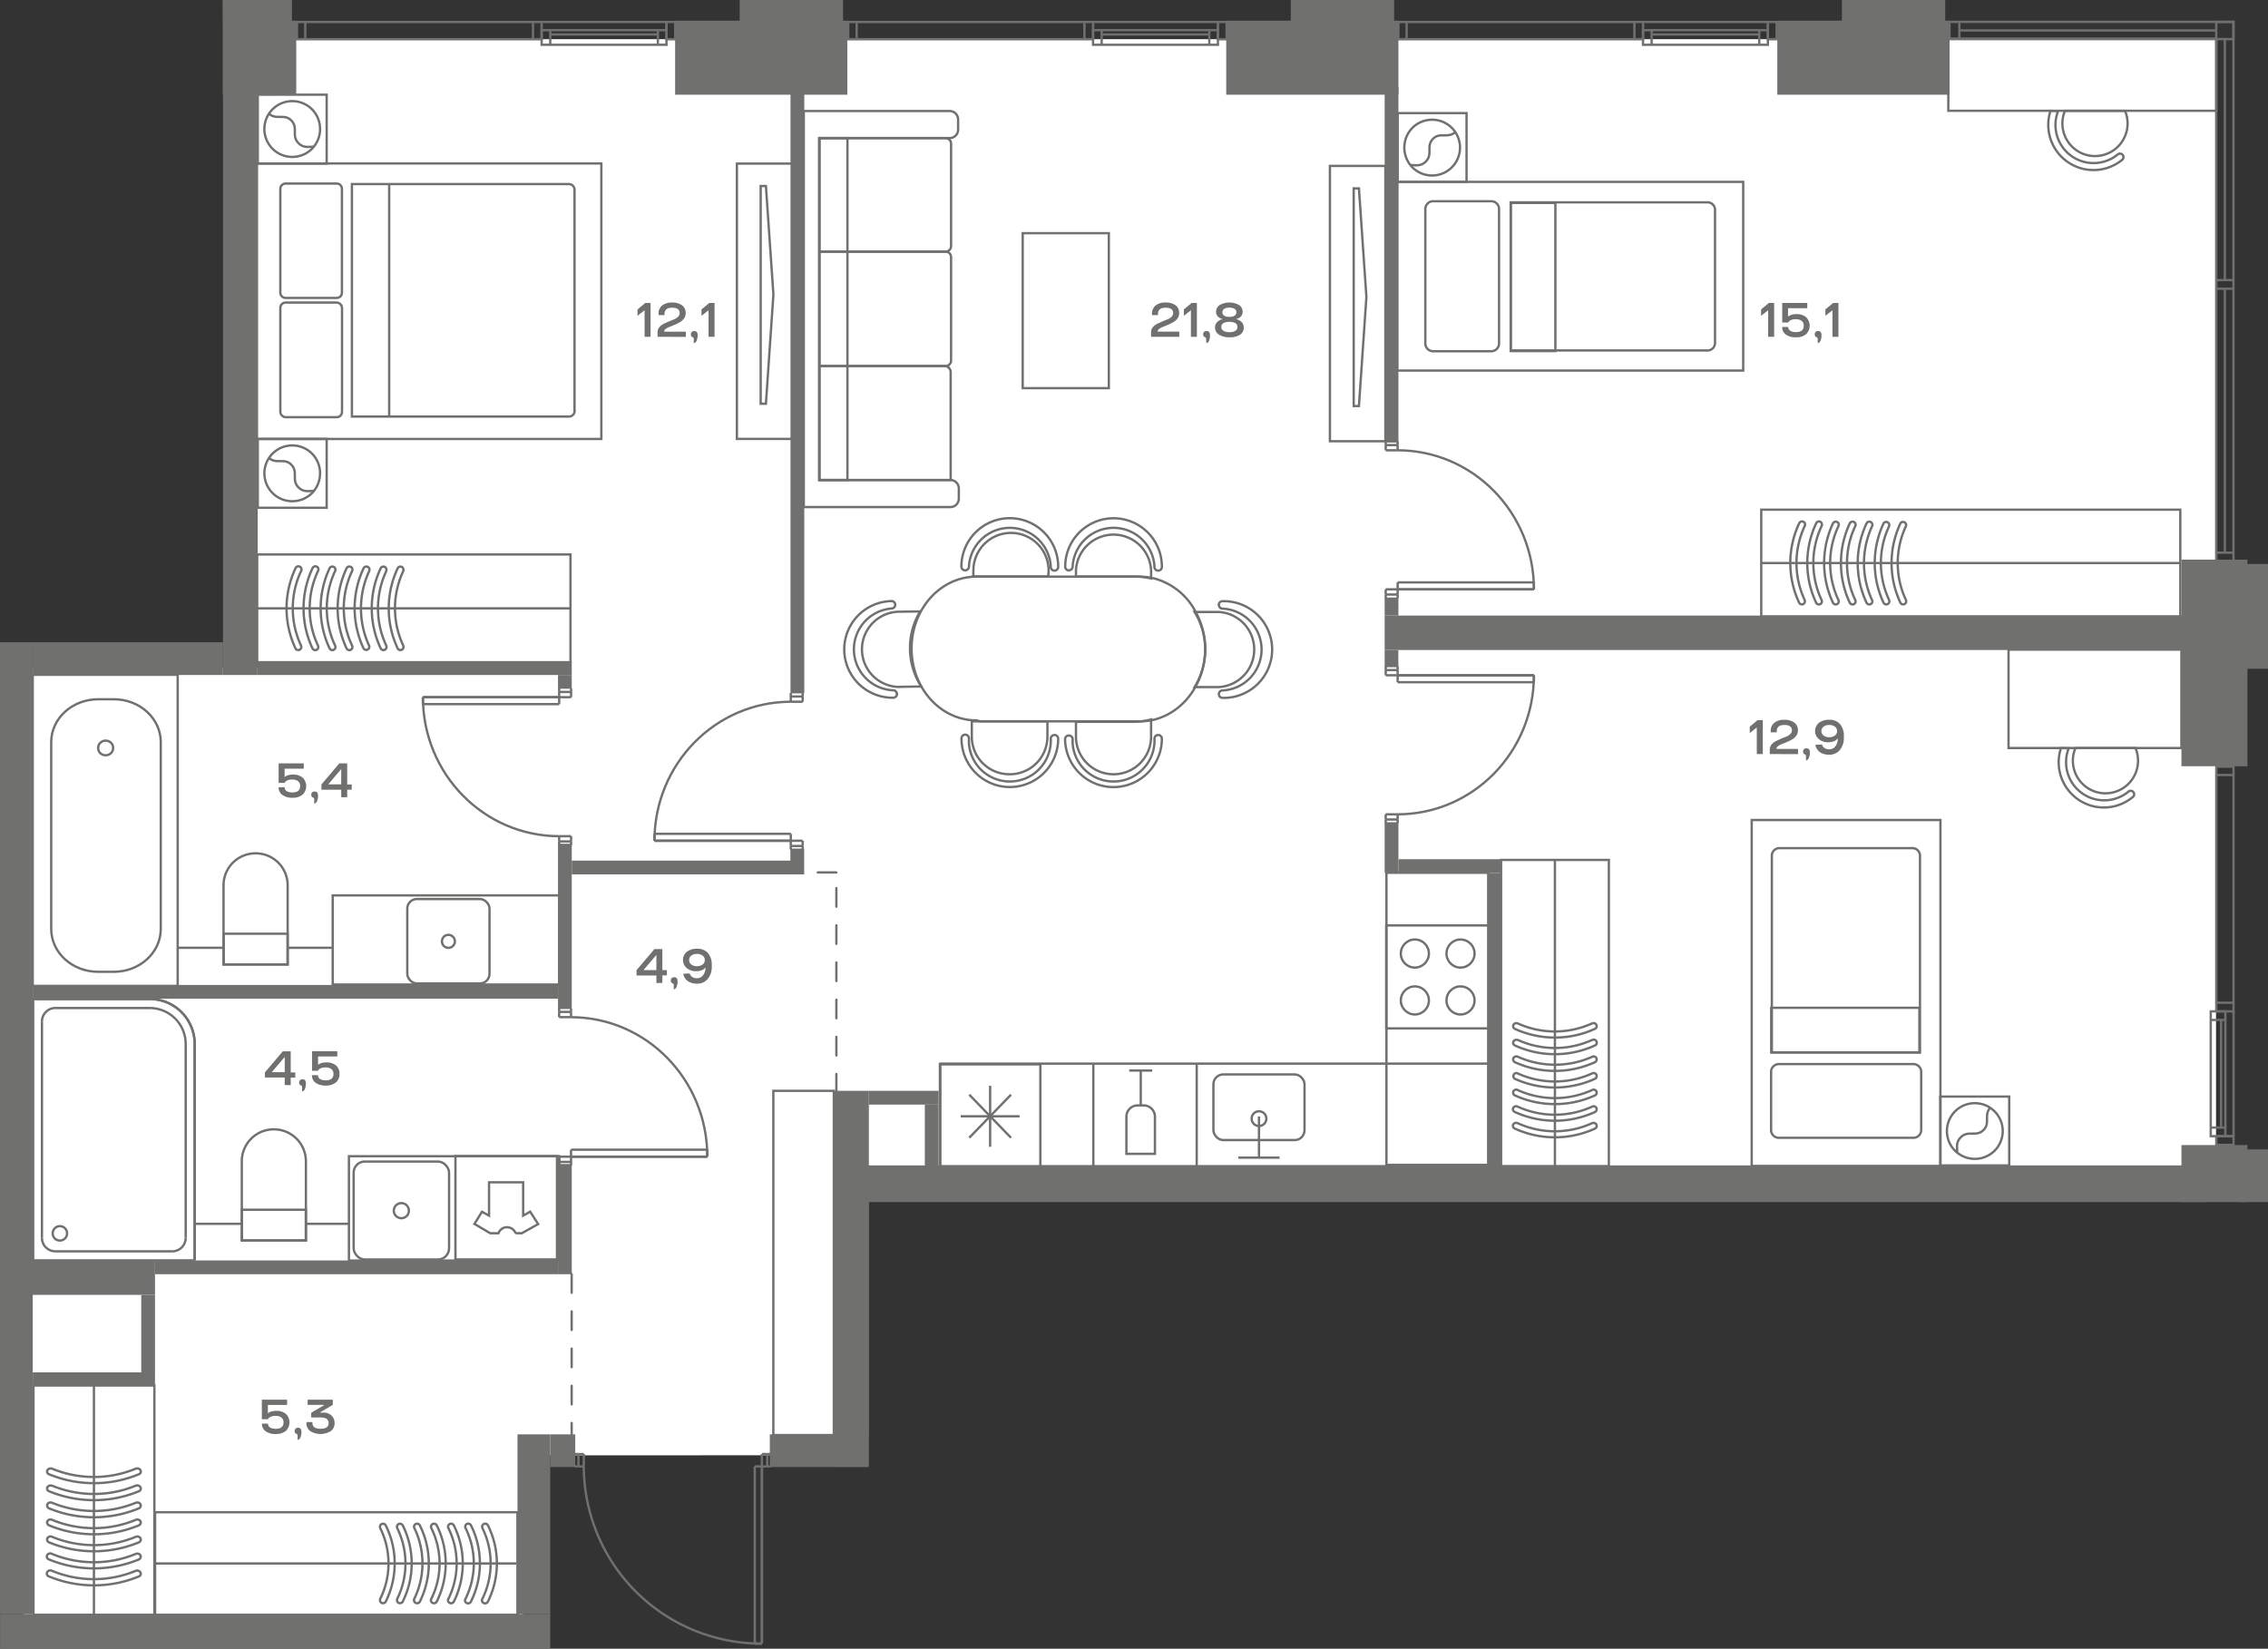 <svg id="Слой_1" data-name="Слой 1" xmlns="http://www.w3.org/2000/svg" viewBox="0 0 731.62 531.94"><rect x="0" y="0" width="731.62" height="531.94" fill="#333333" stroke="none"/><path id="fl635" d="M169.24,469.54l-.56,54.17H7.56V215.48h75.5v-97.7H82.5V27.71h1.77V12.65H714.86V379H270.68v90.53Z" fill="#fff" fill-rule="evenodd"/><g id="LINE"><line x1="212.22" y1="14.45" x2="212.22" y2="9.73" fill="none" stroke="#70706f" stroke-miterlimit="10" stroke-width="0.75"/></g><g id="LINE-2" data-name="LINE"><line x1="177.5" y1="9.73" x2="177.5" y2="14.45" fill="none" stroke="#70706f" stroke-miterlimit="10" stroke-width="0.75"/></g><g id="LINE-3" data-name="LINE"><line x1="95.69" y1="7.09" x2="95.69" y2="12.65" fill="none" stroke="#70706f" stroke-miterlimit="10" stroke-width="0.75"/></g><g id="LINE-4" data-name="LINE"><line x1="95.69" y1="12.65" x2="95.69" y2="7.09" fill="none" stroke="#70706f" stroke-miterlimit="10" stroke-width="0.75"/></g><g id="LINE-5" data-name="LINE"><line x1="98.47" y1="7.09" x2="98.47" y2="12.65" fill="none" stroke="#70706f" stroke-miterlimit="10" stroke-width="0.75"/></g><g id="LINE-6" data-name="LINE"><line x1="171.94" y1="7.09" x2="171.94" y2="12.65" fill="none" stroke="#70706f" stroke-miterlimit="10" stroke-width="0.75"/></g><g id="LINE-7" data-name="LINE"><line x1="215" y1="7.09" x2="215" y2="9.73" fill="none" stroke="#70706f" stroke-miterlimit="10" stroke-width="0.75"/></g><rect x="192.5" y="-8.05" width="4.72" height="40.28" transform="translate(206.95 -182.77) rotate(90)" fill="none" stroke="#70706f" stroke-miterlimit="10" stroke-width="0.75"/><g id="LINE-8" data-name="LINE"><line x1="174.72" y1="7.09" x2="215" y2="7.09" fill="none" stroke="#70706f" stroke-miterlimit="10" stroke-width="0.75"/></g><g id="LINE-9" data-name="LINE"><line x1="177.5" y1="11.12" x2="212.22" y2="11.12" fill="none" stroke="#70706f" stroke-miterlimit="10" stroke-width="0.75"/></g><rect x="132.43" y="-29.65" width="5.56" height="79.03" transform="translate(145.07 -125.34) rotate(90)" fill="none" stroke="#70706f" stroke-miterlimit="10" stroke-width="0.75"/><rect x="213.63" y="8.46" width="5.56" height="2.81" transform="translate(226.27 -206.54) rotate(90)" fill="none" stroke="#70706f" stroke-miterlimit="10" stroke-width="0.75"/><g id="LINE-10" data-name="LINE"><line x1="390.1" y1="14.45" x2="390.1" y2="9.73" fill="none" stroke="#70706f" stroke-miterlimit="10" stroke-width="0.75"/></g><g id="LINE-11" data-name="LINE"><line x1="355.38" y1="9.73" x2="355.38" y2="14.45" fill="none" stroke="#70706f" stroke-miterlimit="10" stroke-width="0.75"/></g><g id="LINE-12" data-name="LINE"><line x1="273.57" y1="7.09" x2="273.57" y2="12.65" fill="none" stroke="#70706f" stroke-miterlimit="10" stroke-width="0.75"/></g><g id="LINE-13" data-name="LINE"><line x1="273.57" y1="12.65" x2="273.57" y2="7.09" fill="none" stroke="#70706f" stroke-miterlimit="10" stroke-width="0.75"/></g><g id="LINE-14" data-name="LINE"><line x1="276.35" y1="7.09" x2="276.35" y2="12.65" fill="none" stroke="#70706f" stroke-miterlimit="10" stroke-width="0.75"/></g><g id="LINE-15" data-name="LINE"><line x1="349.82" y1="7.09" x2="349.82" y2="12.65" fill="none" stroke="#70706f" stroke-miterlimit="10" stroke-width="0.75"/></g><g id="LINE-16" data-name="LINE"><line x1="392.88" y1="7.09" x2="392.88" y2="9.73" fill="none" stroke="#70706f" stroke-miterlimit="10" stroke-width="0.75"/></g><rect x="370.38" y="-8.05" width="4.72" height="40.28" transform="translate(384.83 -360.65) rotate(90)" fill="none" stroke="#70706f" stroke-miterlimit="10" stroke-width="0.75"/><g id="LINE-17" data-name="LINE"><line x1="352.6" y1="7.09" x2="392.88" y2="7.09" fill="none" stroke="#70706f" stroke-miterlimit="10" stroke-width="0.75"/></g><g id="LINE-18" data-name="LINE"><line x1="355.38" y1="11.12" x2="390.1" y2="11.12" fill="none" stroke="#70706f" stroke-miterlimit="10" stroke-width="0.75"/></g><rect x="310.31" y="-29.65" width="5.56" height="79.03" transform="translate(322.96 -303.22) rotate(90)" fill="none" stroke="#70706f" stroke-miterlimit="10" stroke-width="0.75"/><rect x="391.51" y="8.46" width="5.56" height="2.81" transform="translate(404.15 -384.42) rotate(90)" fill="none" stroke="#70706f" stroke-miterlimit="10" stroke-width="0.75"/><g id="LINE-19" data-name="LINE"><line x1="567.51" y1="14.45" x2="567.51" y2="9.73" fill="none" stroke="#70706f" stroke-miterlimit="10" stroke-width="0.75"/></g><g id="LINE-20" data-name="LINE"><line x1="532.79" y1="9.73" x2="532.79" y2="14.45" fill="none" stroke="#70706f" stroke-miterlimit="10" stroke-width="0.75"/></g><g id="LINE-21" data-name="LINE"><line x1="450.99" y1="7.09" x2="450.99" y2="12.65" fill="none" stroke="#70706f" stroke-miterlimit="10" stroke-width="0.75"/></g><g id="LINE-22" data-name="LINE"><line x1="450.99" y1="12.65" x2="450.99" y2="7.09" fill="none" stroke="#70706f" stroke-miterlimit="10" stroke-width="0.75"/></g><g id="LINE-23" data-name="LINE"><line x1="453.76" y1="7.09" x2="453.76" y2="12.65" fill="none" stroke="#70706f" stroke-miterlimit="10" stroke-width="0.75"/></g><g id="LINE-24" data-name="LINE"><line x1="527.24" y1="7.09" x2="527.24" y2="12.65" fill="none" stroke="#70706f" stroke-miterlimit="10" stroke-width="0.75"/></g><g id="LINE-25" data-name="LINE"><line x1="570.29" y1="7.09" x2="570.29" y2="9.73" fill="none" stroke="#70706f" stroke-miterlimit="10" stroke-width="0.75"/></g><rect x="547.79" y="-8.05" width="4.72" height="40.28" transform="translate(562.24 -538.06) rotate(90)" fill="none" stroke="#70706f" stroke-miterlimit="10" stroke-width="0.75"/><g id="LINE-26" data-name="LINE"><line x1="530.01" y1="7.09" x2="570.29" y2="7.09" fill="none" stroke="#70706f" stroke-miterlimit="10" stroke-width="0.75"/></g><g id="LINE-27" data-name="LINE"><line x1="532.79" y1="11.12" x2="567.51" y2="11.12" fill="none" stroke="#70706f" stroke-miterlimit="10" stroke-width="0.75"/></g><rect x="487.72" y="-29.65" width="5.56" height="79.03" transform="translate(500.37 -480.63) rotate(90)" fill="none" stroke="#70706f" stroke-miterlimit="10" stroke-width="0.75"/><rect x="568.92" y="8.46" width="5.56" height="2.81" transform="translate(581.57 -561.83) rotate(90)" fill="none" stroke="#70706f" stroke-miterlimit="10" stroke-width="0.75"/><g id="LINE-28" data-name="LINE"><line x1="717.7" y1="178.31" x2="717.7" y2="93.15" fill="none" stroke="#70706f" stroke-miterlimit="10" stroke-width="0.75"/></g><g id="LINE-29" data-name="LINE"><line x1="717.7" y1="90.37" x2="717.7" y2="12.61" fill="none" stroke="#70706f" stroke-miterlimit="10" stroke-width="0.75"/></g><g id="LINE-30" data-name="LINE"><line x1="714.92" y1="9.83" x2="632.26" y2="9.83" fill="none" stroke="#70706f" stroke-miterlimit="10" stroke-width="0.75"/></g><g id="LINE-31" data-name="LINE"><line x1="720.48" y1="178.31" x2="714.92" y2="178.31" fill="none" stroke="#70706f" stroke-miterlimit="10" stroke-width="0.75"/></g><g id="LINE-32" data-name="LINE"><line x1="632.05" y1="12.61" x2="632.05" y2="7.05" fill="none" stroke="#70706f" stroke-miterlimit="10" stroke-width="0.75"/></g><g id="LINE-33" data-name="LINE"><line x1="714.92" y1="93.15" x2="720.48" y2="93.15" fill="none" stroke="#70706f" stroke-miterlimit="10" stroke-width="0.75"/></g><g id="LINE-34" data-name="LINE"><line x1="720.48" y1="90.37" x2="714.92" y2="90.37" fill="none" stroke="#70706f" stroke-miterlimit="10" stroke-width="0.75"/></g><rect x="714.92" y="7.05" width="5.56" height="174.03" transform="translate(1435.4 188.14) rotate(-180)" fill="none" stroke="#70706f" stroke-miterlimit="10" stroke-width="0.75"/><rect x="628.88" y="7.05" width="91.6" height="5.56" transform="translate(1349.36 19.66) rotate(-180)" fill="none" stroke="#70706f" stroke-miterlimit="10" stroke-width="0.75"/><g id="LINE-35" data-name="LINE"><line x1="713.14" y1="363.8" x2="717.87" y2="363.8" fill="none" stroke="#70706f" stroke-miterlimit="10" stroke-width="0.75"/></g><g id="LINE-36" data-name="LINE"><line x1="717.87" y1="329.08" x2="713.14" y2="329.08" fill="none" stroke="#70706f" stroke-miterlimit="10" stroke-width="0.75"/></g><g id="LINE-37" data-name="LINE"><line x1="720.51" y1="247.27" x2="714.95" y2="247.27" fill="none" stroke="#70706f" stroke-miterlimit="10" stroke-width="0.75"/></g><g id="LINE-38" data-name="LINE"><line x1="714.95" y1="247.27" x2="720.51" y2="247.27" fill="none" stroke="#70706f" stroke-miterlimit="10" stroke-width="0.75"/></g><g id="LINE-39" data-name="LINE"><line x1="720.51" y1="250.05" x2="714.95" y2="250.05" fill="none" stroke="#70706f" stroke-miterlimit="10" stroke-width="0.75"/></g><g id="LINE-40" data-name="LINE"><line x1="720.51" y1="323.52" x2="714.95" y2="323.52" fill="none" stroke="#70706f" stroke-miterlimit="10" stroke-width="0.75"/></g><g id="LINE-41" data-name="LINE"><line x1="720.51" y1="366.58" x2="717.87" y2="366.58" fill="none" stroke="#70706f" stroke-miterlimit="10" stroke-width="0.75"/></g><rect x="713.14" y="326.3" width="4.72" height="40.28" transform="translate(1431.01 692.88) rotate(-180)" fill="none" stroke="#70706f" stroke-miterlimit="10" stroke-width="0.75"/><g id="LINE-42" data-name="LINE"><line x1="720.51" y1="326.3" x2="720.51" y2="366.58" fill="none" stroke="#70706f" stroke-miterlimit="10" stroke-width="0.75"/></g><g id="LINE-43" data-name="LINE"><line x1="716.48" y1="329.08" x2="716.48" y2="363.8" fill="none" stroke="#70706f" stroke-miterlimit="10" stroke-width="0.75"/></g><rect x="714.95" y="247.27" width="5.56" height="79.03" transform="translate(1435.45 573.57) rotate(-180)" fill="none" stroke="#70706f" stroke-miterlimit="10" stroke-width="0.75"/><rect x="714.95" y="366.58" width="5.56" height="2.81" transform="translate(1435.45 735.97) rotate(-180)" fill="none" stroke="#70706f" stroke-miterlimit="10" stroke-width="0.75"/><path d="M373.6,237.14a1.19,1.19,0,0,0-1.19,1.2,13.22,13.22,0,0,1-26.4,1.43c0-.48,0-1,0-1.43a1.23,1.23,0,0,0-2.43,0,15.61,15.61,0,0,0,31.22,0A1.2,1.2,0,0,0,373.6,237.14Z" fill="none" stroke="#70706f" stroke-miterlimit="10" stroke-width="0.75"/><path d="M344.81,184a1.2,1.2,0,0,0,1.2-1.2v0a13.22,13.22,0,0,1,26.4,0,1.2,1.2,0,1,0,2.39,0h0a15.59,15.59,0,0,0-31.18,0,1.19,1.19,0,0,0,1.15,1.24Z" fill="none" stroke="#70706f" stroke-miterlimit="10" stroke-width="0.75"/><path d="M340.16,237.14a1.2,1.2,0,0,0-1.2,1.2,13.22,13.22,0,0,1-26.4,1.43c0-.48,0-1,0-1.43a1.2,1.2,0,1,0-2.39,0,15.59,15.59,0,0,0,31.18,0,1.19,1.19,0,0,0-1.19-1.2Z" fill="none" stroke="#70706f" stroke-miterlimit="10" stroke-width="0.75"/><path d="M311.37,184a1.19,1.19,0,0,0,1.19-1.2v0a13.22,13.22,0,0,1,26.4,0,1.2,1.2,0,1,0,2.39,0h0a15.61,15.61,0,1,0-31.22,0,1.24,1.24,0,0,0,1.24,1.24Z" fill="none" stroke="#70706f" stroke-miterlimit="10" stroke-width="0.75"/><path d="M289.31,223.89a1.2,1.2,0,0,0-1.22-1.18,13.22,13.22,0,0,1-.4-26.39,1.2,1.2,0,0,0,0-2.39,15.59,15.59,0,0,0,.48,31.18,1.2,1.2,0,0,0,1.18-1.22Z" fill="none" stroke="#70706f" stroke-miterlimit="10" stroke-width="0.75"/><path d="M393.19,195.17a1.19,1.19,0,0,0,1.19,1.2h0a13.21,13.21,0,0,1,0,26.39,1.2,1.2,0,0,0,0,2.4h0a15.6,15.6,0,1,0,0-31.19,1.2,1.2,0,0,0-1.23,1.16Z" fill="none" stroke="#70706f" stroke-miterlimit="10" stroke-width="0.75"/><path d="M359.19,249.81a12.12,12.12,0,0,0,12.13-12.09v-5.6a22.79,22.79,0,0,1-5.87.77H347.09v4.83A12.13,12.13,0,0,0,359.19,249.81Z" fill="none" stroke="#70706f" stroke-miterlimit="10" stroke-width="0.75"/><path d="M371.32,186.63v-1.32a12.13,12.13,0,1,0-24.23-1.37c0,.46,0,.92,0,1.37v.7h18.36A24.66,24.66,0,0,1,371.32,186.63Z" fill="none" stroke="#70706f" stroke-miterlimit="10" stroke-width="0.75"/><path d="M325.74,249.81a12.14,12.14,0,0,0,12.14-12.09v-5H313.49v4.91a12.1,12.1,0,0,0,12,12.17Z" fill="none" stroke="#70706f" stroke-miterlimit="10" stroke-width="0.75"/><path d="M313.8,186h24.38v-.54A12.13,12.13,0,1,0,314,184.1a10.44,10.44,0,0,0,0,1.37Z" fill="none" stroke="#70706f" stroke-miterlimit="10" stroke-width="0.75"/><path d="M385.35,221.68h6.42a12.13,12.13,0,0,0,1.37-24.23c-.46,0-.92,0-1.37,0h-6.42a23.05,23.05,0,0,1,0,24.23Z" fill="none" stroke="#70706f" stroke-miterlimit="10" stroke-width="0.75"/><path d="M290.73,221.59l6.45-.1a23,23,0,0,1-.36-24.22l-6.46.09a12.14,12.14,0,0,0-1,24.25,12.53,12.53,0,0,0,1.37,0Z" fill="none" stroke="#70706f" stroke-miterlimit="10" stroke-width="0.75"/><path d="M316.06,232.73h51.65A18.79,18.79,0,0,0,373,232c9.26-2.7,15.74-12,15.77-22.57a25,25,0,0,0-3.11-12.09A21.31,21.31,0,0,0,373,186.82a20.41,20.41,0,0,0-5.31-.77H315c-11.57,0-20.94,10.38-20.94,23.19s9.37,23.18,20.94,23.18Z" fill="none" stroke="#70706f" stroke-miterlimit="10" stroke-width="0.75"/><rect x="318.79" y="86.34" width="50" height="27.78" transform="translate(444.03 -243.56) rotate(90)" fill="none" stroke="#70706f" stroke-miterlimit="10" stroke-width="0.75"/><path d="M305,81.19H264.3v36.9H305a1.77,1.77,0,0,0,1.8-1.73h0V83.07a1.76,1.76,0,0,0-1.65-1.87Z" fill="none" stroke="#70706f" stroke-miterlimit="10" stroke-width="0.75"/><path d="M305,44.55H264.3V81.19H305a1.81,1.81,0,0,0,1.8-1.73V46.28A1.81,1.81,0,0,0,305,44.55Z" fill="none" stroke="#70706f" stroke-miterlimit="10" stroke-width="0.75"/><path d="M306.53,154.87a2.72,2.72,0,0,1,2.77,2.67v3.39a2.72,2.72,0,0,1-2.77,2.67H259.29V35.82h47a2.73,2.73,0,0,1,2.78,2.67v3.39a2.72,2.72,0,0,1-2.78,2.67h-42V154.87Z" fill="none" stroke="#70706f" stroke-miterlimit="10" stroke-width="0.75"/><rect x="264.3" y="44.55" width="9.07" height="110.32" fill="none" stroke="#70706f" stroke-miterlimit="10" stroke-width="0.75"/><path d="M304.72,118.09H264.3v36.78h42.37V120A2,2,0,0,0,304.72,118.09Z" fill="none" stroke="#70706f" stroke-miterlimit="10" stroke-width="0.75"/><rect x="429.01" y="53.53" width="17.89" height="88.83" fill="none" stroke="#70706f" stroke-miterlimit="10" stroke-width="0.75"/><polygon points="438.37 60.78 440.78 95.8 438.37 131.01 436.68 131.01 436.68 60.78 438.37 60.78" fill="none" stroke="#70706f" stroke-miterlimit="10" stroke-width="0.75"/><rect x="237.71" y="52.78" width="17.89" height="88.83" fill="none" stroke="#70706f" stroke-miterlimit="10" stroke-width="0.75"/><polygon points="247.07 60.02 249.49 95.04 247.07 130.26 245.38 130.26 245.38 60.02 247.07 60.02" fill="none" stroke="#70706f" stroke-miterlimit="10" stroke-width="0.75"/><rect x="447.18" y="298.58" width="33.22" height="33.22" fill="none" stroke="#70706f" stroke-miterlimit="10" stroke-width="0.75"/><circle cx="456.41" cy="322.78" r="4.53" fill="none" stroke="#70706f" stroke-miterlimit="10" stroke-width="0.75"/><circle cx="456.41" cy="307.65" r="4.53" fill="none" stroke="#70706f" stroke-miterlimit="10" stroke-width="0.75"/><circle cx="471.14" cy="322.78" r="4.53" fill="none" stroke="#70706f" stroke-miterlimit="10" stroke-width="0.75"/><circle cx="471.14" cy="307.65" r="4.53" fill="none" stroke="#70706f" stroke-miterlimit="10" stroke-width="0.75"/><rect x="447.24" y="281.59" width="32.83" height="94.24" fill="none" stroke="#70706f" stroke-miterlimit="10" stroke-width="0.75"/><rect x="303.33" y="343.17" width="176.9" height="33.11" fill="none" stroke="#70706f" stroke-miterlimit="10" stroke-width="0.75"/><polyline points="399.48 373.5 406.13 373.5 412.77 373.5" fill="none" stroke="#70706f" stroke-miterlimit="10" stroke-width="0.75"/><line x1="406.13" y1="360.21" x2="406.13" y2="373.5" fill="none" stroke="#70706f" stroke-miterlimit="10" stroke-width="0.75"/><rect x="391.43" y="346.65" width="29.39" height="21.18" rx="3.17" fill="none" stroke="#70706f" stroke-miterlimit="10" stroke-width="0.75"/><circle cx="406.13" cy="360.92" r="2.38" fill="none" stroke="#70706f" stroke-miterlimit="10" stroke-width="0.75"/><rect x="303.2" y="343.4" width="32.4" height="33.52" fill="none" stroke="#70706f" stroke-miterlimit="10" stroke-width="0.75"/><line x1="319.4" y1="370" x2="319.4" y2="350.32" fill="none" stroke="#70706f" stroke-miterlimit="10" stroke-width="0.75"/><line x1="328.91" y1="360.16" x2="309.89" y2="360.16" fill="none" stroke="#70706f" stroke-miterlimit="10" stroke-width="0.75"/><line x1="326.13" y1="367.08" x2="312.67" y2="353.2" fill="none" stroke="#70706f" stroke-miterlimit="10" stroke-width="0.75"/><line x1="326.13" y1="353.2" x2="312.67" y2="367.08" fill="none" stroke="#70706f" stroke-miterlimit="10" stroke-width="0.75"/><line x1="367.99" y1="356.69" x2="367.99" y2="345.4" fill="none" stroke="#70706f" stroke-miterlimit="10" stroke-width="0.75"/><path d="M369,356.65h-2a3.64,3.64,0,0,0-3.64,3.63h0v12h9.2v-12A3.63,3.63,0,0,0,369,356.65Z" fill="none" stroke="#70706f" stroke-miterlimit="10" stroke-width="0.75"/><line x1="364.27" y1="345.4" x2="371.71" y2="345.4" fill="none" stroke="#70706f" stroke-miterlimit="10" stroke-width="0.75"/><line x1="386.04" y1="376.08" x2="386.04" y2="343.18" fill="none" stroke="#70706f" stroke-miterlimit="10" stroke-width="0.75"/><line x1="352.69" y1="376.08" x2="352.69" y2="343.18" fill="none" stroke="#70706f" stroke-miterlimit="10" stroke-width="0.75"/><rect x="82.96" y="178.89" width="101.07" height="34.78" fill="none" stroke="#70706f" stroke-miterlimit="10" stroke-width="0.75"/><path d="M124.66,183.8a1,1,0,0,0-.55-.9,1,1,0,0,0-1.31.45,30.44,30.44,0,0,0,0,25.85,1,1,0,0,0,1.31.45,1,1,0,0,0,.5-1.28l0-.07a28.34,28.34,0,0,1,0-24.05Z" fill="none" stroke="#70706f" stroke-miterlimit="10" stroke-width="0.75"/><path d="M119.18,183.8a1,1,0,0,0-1.9-.45,30.44,30.44,0,0,0,0,25.85,1,1,0,0,0,1.8-.85l0,0a28.71,28.71,0,0,1,0-24.05A.89.89,0,0,0,119.18,183.8Z" fill="none" stroke="#70706f" stroke-miterlimit="10" stroke-width="0.75"/><path d="M113.7,183.8a1,1,0,0,0-1.9-.45,30.44,30.44,0,0,0,0,25.85,1,1,0,0,0,1.34.45,1,1,0,0,0,.44-1.35,28.27,28.27,0,0,1,0-24.05A.89.89,0,0,0,113.7,183.8Z" fill="none" stroke="#70706f" stroke-miterlimit="10" stroke-width="0.75"/><path d="M108.21,183.8a1,1,0,0,0-.55-.9,1,1,0,0,0-1.34.45,30.44,30.44,0,0,0,0,25.85,1,1,0,0,0,1.34.45,1,1,0,0,0,.44-1.35,28.27,28.27,0,0,1,0-24.05A.79.79,0,0,0,108.21,183.8Z" fill="none" stroke="#70706f" stroke-miterlimit="10" stroke-width="0.75"/><path d="M102.73,183.8a1,1,0,0,0-.93-1.08,1,1,0,0,0-1,.63,30.44,30.44,0,0,0,0,25.85,1,1,0,0,0,1.34.45,1,1,0,0,0,.44-1.35,28.27,28.27,0,0,1,0-24.05A.79.79,0,0,0,102.73,183.8Z" fill="none" stroke="#70706f" stroke-miterlimit="10" stroke-width="0.75"/><path d="M97.25,183.8a1,1,0,0,0-.93-1.08,1,1,0,0,0-1,.63,30.44,30.44,0,0,0,0,25.85,1,1,0,0,0,1.3.45,1,1,0,0,0,.5-1.28l0-.07a28.34,28.34,0,0,1,0-24.05A.73.73,0,0,0,97.25,183.8Z" fill="none" stroke="#70706f" stroke-miterlimit="10" stroke-width="0.75"/><path d="M130.14,183.8a1,1,0,0,0-.55-.9,1,1,0,0,0-1.31.45,30.44,30.44,0,0,0,0,25.85,1,1,0,0,0,1.31.45,1,1,0,0,0,.5-1.28l0-.07a28.34,28.34,0,0,1,0-24.05A.88.88,0,0,0,130.14,183.8Z" fill="none" stroke="#70706f" stroke-miterlimit="10" stroke-width="0.75"/><line x1="184.03" y1="196.28" x2="82.96" y2="196.28" fill="none" stroke="#70706f" stroke-miterlimit="10" stroke-width="0.75"/><rect x="568.15" y="164.44" width="135.18" height="34.45" fill="none" stroke="#70706f" stroke-miterlimit="10" stroke-width="0.75"/><path d="M609.45,169.3a1,1,0,0,0-1.84-.44,30.19,30.19,0,0,0,0,25.61,1,1,0,0,0,1.29.45,1,1,0,0,0,.5-1.28l0-.06a28.06,28.06,0,0,1,0-23.83Z" fill="none" stroke="#70706f" stroke-miterlimit="10" stroke-width="0.75"/><path d="M604,169.3a1,1,0,0,0-.55-.89,1,1,0,0,0-1.33.45,30.19,30.19,0,0,0,0,25.61,1,1,0,0,0,1.33.45,1,1,0,0,0,.45-1.3.08.08,0,0,0,0,0,28.5,28.5,0,0,1,0-23.83A.87.87,0,0,0,604,169.3Z" fill="none" stroke="#70706f" stroke-miterlimit="10" stroke-width="0.75"/><path d="M598.59,169.3a1,1,0,0,0-.55-.89,1,1,0,0,0-1.33.45,30.19,30.19,0,0,0,0,25.61,1,1,0,0,0,1.33.45,1,1,0,0,0,.43-1.34,28.06,28.06,0,0,1,0-23.83A.87.87,0,0,0,598.59,169.3Z" fill="none" stroke="#70706f" stroke-miterlimit="10" stroke-width="0.75"/><path d="M593.16,169.3a1,1,0,0,0-.55-.89,1,1,0,0,0-1.32.45,30.12,30.12,0,0,0,0,25.61,1,1,0,0,0,1.32.45,1,1,0,0,0,.43-1.34,28.06,28.06,0,0,1,0-23.83A.87.87,0,0,0,593.16,169.3Z" fill="none" stroke="#70706f" stroke-miterlimit="10" stroke-width="0.75"/><path d="M587.73,169.3a1,1,0,0,0-.92-1.06,1,1,0,0,0-.95.62,30.12,30.12,0,0,0,0,25.61,1,1,0,0,0,1.32.45,1,1,0,0,0,.43-1.34,28.06,28.06,0,0,1,0-23.83A.87.87,0,0,0,587.73,169.3Z" fill="none" stroke="#70706f" stroke-miterlimit="10" stroke-width="0.75"/><path d="M582.3,169.3a1,1,0,0,0-.92-1.06,1,1,0,0,0-1,.62,30.12,30.12,0,0,0,0,25.61,1,1,0,0,0,1.29.45,1,1,0,0,0,.49-1.28l0-.06a28.14,28.14,0,0,1,0-23.83A.87.87,0,0,0,582.3,169.3Z" fill="none" stroke="#70706f" stroke-miterlimit="10" stroke-width="0.75"/><path d="M614.88,169.3a1,1,0,0,0-1.84-.44,30.19,30.19,0,0,0,0,25.61,1,1,0,0,0,1.29.45,1,1,0,0,0,.5-1.28l0-.06a28.06,28.06,0,0,1,0-23.83A.86.86,0,0,0,614.88,169.3Z" fill="none" stroke="#70706f" stroke-miterlimit="10" stroke-width="0.75"/><line x1="703.33" y1="181.66" x2="568.15" y2="181.66" fill="none" stroke="#70706f" stroke-miterlimit="10" stroke-width="0.75"/><rect x="484.21" y="277.45" width="34.78" height="98.8" fill="none" stroke="#70706f" stroke-miterlimit="10" stroke-width="0.75"/><path d="M489.11,335.49a1,1,0,0,0-.9.54.94.94,0,0,0,.45,1.27,31.05,31.05,0,0,0,25.86,0A.93.93,0,0,0,515,336a1,1,0,0,0-1.29-.49l-.06,0a29,29,0,0,1-24.06,0Z" fill="none" stroke="#70706f" stroke-miterlimit="10" stroke-width="0.75"/><path d="M489.11,340.85a1,1,0,0,0-.9.54,1,1,0,0,0,.45,1.31,31.13,31.13,0,0,0,25.86,0,1,1,0,0,0,.45-1.31,1,1,0,0,0-1.3-.45l0,0a29.34,29.34,0,0,1-24.06,0A.77.77,0,0,0,489.11,340.85Z" fill="none" stroke="#70706f" stroke-miterlimit="10" stroke-width="0.75"/><path d="M489.11,346.21a1,1,0,0,0-.45,1.85,31.13,31.13,0,0,0,25.86,0,1,1,0,0,0,.45-1.31,1,1,0,0,0-1.35-.43,29,29,0,0,1-24.06,0A.77.77,0,0,0,489.11,346.21Z" fill="none" stroke="#70706f" stroke-miterlimit="10" stroke-width="0.75"/><path d="M489.11,351.56a1,1,0,0,0-.9.54,1,1,0,0,0,.45,1.31,31.05,31.05,0,0,0,25.86,0,1,1,0,0,0,.45-1.31,1,1,0,0,0-1.35-.42,29,29,0,0,1-24.06,0A.87.87,0,0,0,489.11,351.56Z" fill="none" stroke="#70706f" stroke-miterlimit="10" stroke-width="0.75"/><path d="M489.11,356.92a1,1,0,0,0-1.07.91,1,1,0,0,0,.62.94,31.05,31.05,0,0,0,25.86,0,1,1,0,0,0,.45-1.31,1,1,0,0,0-1.35-.42,29,29,0,0,1-24.06,0A.87.87,0,0,0,489.11,356.92Z" fill="none" stroke="#70706f" stroke-miterlimit="10" stroke-width="0.75"/><path d="M489.11,362.28a1,1,0,0,0-1.07.91,1,1,0,0,0,.62.94,31.13,31.13,0,0,0,25.86,0,.93.93,0,0,0,.45-1.27,1,1,0,0,0-1.29-.49l-.06,0a28.88,28.88,0,0,1-24.06,0A1,1,0,0,0,489.11,362.28Z" fill="none" stroke="#70706f" stroke-miterlimit="10" stroke-width="0.75"/><path d="M489.11,330.13a1,1,0,0,0-.9.54.94.94,0,0,0,.45,1.27,31.05,31.05,0,0,0,25.86,0,.93.93,0,0,0,.45-1.27,1,1,0,0,0-1.29-.49l-.06,0a29,29,0,0,1-24.06,0A.84.84,0,0,0,489.11,330.13Z" fill="none" stroke="#70706f" stroke-miterlimit="10" stroke-width="0.75"/><line x1="501.59" y1="277.45" x2="501.59" y2="376.25" fill="none" stroke="#70706f" stroke-miterlimit="10" stroke-width="0.75"/><rect x="249.47" y="351.95" width="19.51" height="111.06" fill="none" stroke="#70706f" stroke-miterlimit="10" stroke-width="0.75"/><rect x="10.8" y="447.01" width="39" height="73.97" fill="none" stroke="#70706f" stroke-miterlimit="10" stroke-width="0.75"/><path d="M16.3,479.28a1.13,1.13,0,0,0-1,.55.92.92,0,0,0,.51,1.3,37.94,37.94,0,0,0,29,0,.92.92,0,0,0,.5-1.3,1.18,1.18,0,0,0-1.44-.5l-.07,0a35.32,35.32,0,0,1-27,0Z" fill="none" stroke="#70706f" stroke-miterlimit="10" stroke-width="0.75"/><path d="M16.3,484.76a1.13,1.13,0,0,0-1,.55,1,1,0,0,0,.51,1.34,37.94,37.94,0,0,0,29,0,1,1,0,0,0,.5-1.34,1.18,1.18,0,0,0-1.46-.45l-.05,0a35.79,35.79,0,0,1-27,0A1.1,1.1,0,0,0,16.3,484.76Z" fill="none" stroke="#70706f" stroke-miterlimit="10" stroke-width="0.75"/><path d="M16.3,490.24a1.15,1.15,0,0,0-1,.55,1,1,0,0,0,.51,1.34,37.85,37.85,0,0,0,29,0,1,1,0,0,0,.5-1.34,1.24,1.24,0,0,0-1.51-.43,35.32,35.32,0,0,1-27,0A1.1,1.1,0,0,0,16.3,490.24Z" fill="none" stroke="#70706f" stroke-miterlimit="10" stroke-width="0.75"/><path d="M16.3,495.72a1.15,1.15,0,0,0-1,.55,1,1,0,0,0,.51,1.35,37.94,37.94,0,0,0,29,0,1,1,0,0,0,.5-1.35,1.24,1.24,0,0,0-1.51-.43,35.32,35.32,0,0,1-27,0A1.1,1.1,0,0,0,16.3,495.72Z" fill="none" stroke="#70706f" stroke-miterlimit="10" stroke-width="0.75"/><path d="M16.3,501.2a1.1,1.1,0,0,0-1.2.94,1,1,0,0,0,.7,1,37.94,37.94,0,0,0,29,0,1,1,0,0,0,.5-1.34,1.23,1.23,0,0,0-1.51-.44,35.32,35.32,0,0,1-27,0A1.1,1.1,0,0,0,16.3,501.2Z" fill="none" stroke="#70706f" stroke-miterlimit="10" stroke-width="0.75"/><path d="M16.3,506.68a1.1,1.1,0,0,0-1.2.94,1,1,0,0,0,.7,1,37.94,37.94,0,0,0,29,0,.92.92,0,0,0,.5-1.3,1.17,1.17,0,0,0-1.44-.51l-.07,0a35.23,35.23,0,0,1-27,0A1.1,1.1,0,0,0,16.3,506.68Z" fill="none" stroke="#70706f" stroke-miterlimit="10" stroke-width="0.75"/><path d="M16.3,473.8a1.13,1.13,0,0,0-1,.55.92.92,0,0,0,.51,1.3,37.94,37.94,0,0,0,29,0,.92.92,0,0,0,.5-1.3,1.18,1.18,0,0,0-1.44-.5l-.07,0a35.32,35.32,0,0,1-27,0A1,1,0,0,0,16.3,473.8Z" fill="none" stroke="#70706f" stroke-miterlimit="10" stroke-width="0.75"/><line x1="30.3" y1="447.01" x2="30.3" y2="520.97" fill="none" stroke="#70706f" stroke-miterlimit="10" stroke-width="0.75"/><rect x="50.03" y="487.91" width="116.89" height="33.07" fill="none" stroke="#70706f" stroke-miterlimit="10" stroke-width="0.75"/><path d="M128.07,516.31a.9.9,0,0,0,.55.85,1,1,0,0,0,1.3-.42,27.68,27.68,0,0,0,0-24.59,1,1,0,0,0-1.3-.43.93.93,0,0,0-.5,1.23l0,.05a25.78,25.78,0,0,1,0,22.88Z" fill="none" stroke="#70706f" stroke-miterlimit="10" stroke-width="0.75"/><path d="M133.55,516.31a.9.9,0,0,0,.55.85,1,1,0,0,0,1.34-.42,27.68,27.68,0,0,0,0-24.59,1,1,0,0,0-1.34-.43.94.94,0,0,0-.46,1.24l0,0a26.11,26.11,0,0,1,0,22.88A.74.74,0,0,0,133.55,516.31Z" fill="none" stroke="#70706f" stroke-miterlimit="10" stroke-width="0.75"/><path d="M139,516.31a.92.92,0,0,0,.55.85,1,1,0,0,0,1.34-.42,27.68,27.68,0,0,0,0-24.59,1,1,0,0,0-1.34-.43,1,1,0,0,0-.43,1.28,25.78,25.78,0,0,1,0,22.88A.82.82,0,0,0,139,516.31Z" fill="none" stroke="#70706f" stroke-miterlimit="10" stroke-width="0.75"/><path d="M144.51,516.31a.92.92,0,0,0,.55.85,1,1,0,0,0,1.34-.42,27.68,27.68,0,0,0,0-24.59,1,1,0,0,0-1.34-.43,1,1,0,0,0-.43,1.28,25.78,25.78,0,0,1,0,22.88A.82.82,0,0,0,144.51,516.31Z" fill="none" stroke="#70706f" stroke-miterlimit="10" stroke-width="0.75"/><path d="M150,516.31a1,1,0,0,0,.93,1,1,1,0,0,0,1-.59,27.68,27.68,0,0,0,0-24.59,1,1,0,0,0-1.34-.43,1,1,0,0,0-.43,1.28,25.78,25.78,0,0,1,0,22.88A.82.82,0,0,0,150,516.31Z" fill="none" stroke="#70706f" stroke-miterlimit="10" stroke-width="0.75"/><path d="M155.47,516.31a1,1,0,0,0,.93,1,1,1,0,0,0,1-.59,27.68,27.68,0,0,0,0-24.59,1,1,0,0,0-1.3-.43.94.94,0,0,0-.5,1.23l0,.05a25.78,25.78,0,0,1,0,22.88A.82.82,0,0,0,155.47,516.31Z" fill="none" stroke="#70706f" stroke-miterlimit="10" stroke-width="0.75"/><path d="M122.59,516.31a.9.9,0,0,0,.55.85,1,1,0,0,0,1.3-.42,27.68,27.68,0,0,0,0-24.59,1,1,0,0,0-1.3-.43.93.93,0,0,0-.5,1.23s0,0,0,.05a25.71,25.71,0,0,1,0,22.88A.79.79,0,0,0,122.59,516.31Z" fill="none" stroke="#70706f" stroke-miterlimit="10" stroke-width="0.75"/><line x1="50.03" y1="504.44" x2="166.63" y2="504.44" fill="none" stroke="#70706f" stroke-miterlimit="10" stroke-width="0.75"/><rect x="450.71" y="58.68" width="111.62" height="60.88" fill="none" stroke="#70706f" stroke-miterlimit="10" stroke-width="0.75"/><path d="M553.24,110.47V67.93a2.46,2.46,0,0,0-2.2-2.65H487.32v47.79h63.76A2.46,2.46,0,0,0,553.24,110.47Z" fill="none" stroke="#70706f" stroke-miterlimit="10" stroke-width="0.75"/><rect x="487.36" y="65.48" width="14.38" height="47.79" fill="none" stroke="#70706f" stroke-miterlimit="10" stroke-width="0.75"/><path d="M483.57,110.57V67.68a2.55,2.55,0,0,0-2.28-2.75H462.08a2.55,2.55,0,0,0-2.29,2.75v42.89a2.55,2.55,0,0,0,2.29,2.75h19.21A2.55,2.55,0,0,0,483.57,110.57Z" fill="none" stroke="#70706f" stroke-miterlimit="10" stroke-width="0.75"/><rect x="450.87" y="36.49" width="22.22" height="22.22" fill="none" stroke="#70706f" stroke-miterlimit="10" stroke-width="0.75"/><path d="M455.62,54a9,9,0,1,0,0-12.75h0A9.1,9.1,0,0,0,455.62,54Z" fill="none" stroke="#70706f" stroke-miterlimit="10" stroke-width="0.75"/><path d="M455,53.26c1.65,0,3.33.51,4.94-1.13,2.39-2.39,0-4.9,2.27-7.29s4.9,0,7.29-2.28" fill="none" stroke="#70706f" stroke-miterlimit="10" stroke-width="0.75"/><rect x="565.07" y="264.57" width="60.88" height="111.62" fill="none" stroke="#70706f" stroke-miterlimit="10" stroke-width="0.75"/><path d="M574.17,273.65h42.54a2.46,2.46,0,0,1,2.65,2.2v63.73H571.57V275.81A2.46,2.46,0,0,1,574.17,273.65Z" fill="none" stroke="#70706f" stroke-miterlimit="10" stroke-width="0.75"/><rect x="571.37" y="325.15" width="47.79" height="14.38" fill="none" stroke="#70706f" stroke-miterlimit="10" stroke-width="0.75"/><path d="M574.07,343.32H617a2.55,2.55,0,0,1,2.75,2.29v19.2A2.56,2.56,0,0,1,617,367.1H574.07a2.55,2.55,0,0,1-2.75-2.29v-19.2A2.55,2.55,0,0,1,574.07,343.32Z" fill="none" stroke="#70706f" stroke-miterlimit="10" stroke-width="0.75"/><rect x="625.92" y="353.8" width="22.22" height="22.22" fill="none" stroke="#70706f" stroke-miterlimit="10" stroke-width="0.75"/><path d="M630.67,371.28a9,9,0,1,1,12.75,0h0A9.08,9.08,0,0,1,630.67,371.28Z" fill="none" stroke="#70706f" stroke-miterlimit="10" stroke-width="0.75"/><path d="M631.37,371.86c0-1.64-.51-3.33,1.14-4.93,2.39-2.39,4.9,0,7.29-2.28s0-4.9,2.27-7.29" fill="none" stroke="#70706f" stroke-miterlimit="10" stroke-width="0.75"/><rect x="112.56" y="373.04" width="67.85" height="33.66" fill="none" stroke="#70706f" stroke-miterlimit="10" stroke-width="0.75"/><rect x="114.08" y="374.76" width="30.78" height="31.59" rx="3.58" fill="none" stroke="#70706f" stroke-miterlimit="10" stroke-width="0.75"/><path d="M129.47,388.18a2.43,2.43,0,1,0,2.43,2.43h0A2.43,2.43,0,0,0,129.47,388.18Z" fill="none" stroke="#70706f" stroke-miterlimit="10" stroke-width="0.75"/><rect x="146.92" y="373" width="32.76" height="33.34" fill="none" stroke="#70706f" stroke-miterlimit="10" stroke-width="0.75"/><path d="M168.33,397.89h-2a3,3,0,0,0-3.82-1.76,3,3,0,0,0-1.7,1.76h-2.67l-5.09-3,2.43-3.94,2.28,1.27V381.46h11v10.75l2.27-1.27,2.57,4Z" fill="none" stroke="#70706f" stroke-miterlimit="10" stroke-width="0.75"/><path d="M98.68,400.22V374.68a10.32,10.32,0,0,0-10.31-10.31H88.3A10.31,10.31,0,0,0,78,374.68h0v25.54H98.68Z" fill="none" stroke="#70706f" stroke-miterlimit="10" stroke-width="0.75"/><rect x="78.03" y="390.31" width="20.64" height="9.91" fill="none" stroke="#70706f" stroke-miterlimit="10" stroke-width="0.75"/><line x1="98.68" y1="394.85" x2="112.48" y2="394.85" fill="none" stroke="#70706f" stroke-miterlimit="10" stroke-width="0.75"/><line x1="78.03" y1="394.85" x2="63.09" y2="394.85" fill="none" stroke="#70706f" stroke-miterlimit="10" stroke-width="0.75"/><rect x="107.33" y="288.89" width="73.09" height="28.76" fill="none" stroke="#70706f" stroke-miterlimit="10" stroke-width="0.75"/><rect x="131.38" y="290.06" width="26.53" height="27.23" rx="3.09" fill="none" stroke="#70706f" stroke-miterlimit="10" stroke-width="0.75"/><path d="M144.65,301.63a2.09,2.09,0,1,0,2.09,2.09h0A2.1,2.1,0,0,0,144.65,301.63Z" fill="none" stroke="#70706f" stroke-miterlimit="10" stroke-width="0.75"/><path d="M92.79,311.17V285.62a10.3,10.3,0,0,0-10.3-10.3h-.07a10.31,10.31,0,0,0-10.31,10.3h0v25.55H92.79Z" fill="none" stroke="#70706f" stroke-miterlimit="10" stroke-width="0.75"/><rect x="72.15" y="301.26" width="20.64" height="9.91" fill="none" stroke="#70706f" stroke-miterlimit="10" stroke-width="0.75"/><line x1="92.79" y1="305.79" x2="107.3" y2="305.79" fill="none" stroke="#70706f" stroke-miterlimit="10" stroke-width="0.75"/><line x1="72.15" y1="305.79" x2="57.21" y2="305.79" fill="none" stroke="#70706f" stroke-miterlimit="10" stroke-width="0.75"/><rect x="10.56" y="217.71" width="46.76" height="100.41" fill="none" stroke="#70706f" stroke-miterlimit="10" stroke-width="0.75"/><path d="M36.73,225.61H31.65c-8.36,0-15.13,6.19-15.13,13.83V299.7c0,7.65,6.77,13.84,15.13,13.84h5.08c8.35,0,15.13-6.19,15.13-13.84V239.44C51.86,231.8,45.08,225.61,36.73,225.61Z" fill="none" stroke="#70706f" stroke-miterlimit="10" stroke-width="0.75"/><ellipse cx="34.08" cy="241.32" rx="2.43" ry="2.37" fill="none" stroke="#70706f" stroke-miterlimit="10" stroke-width="0.75"/><path d="M48.31,325.23a11.6,11.6,0,0,1,11.59,11.6" fill="none" stroke="#70706f" stroke-miterlimit="10" stroke-width="0.75"/><path d="M48.31,322.32A14.5,14.5,0,0,1,62.8,336.83" fill="none" stroke="#70706f" stroke-miterlimit="10" stroke-width="0.75"/><path d="M17,397.93a2.32,2.32,0,1,1,2.31,2.32A2.31,2.31,0,0,1,17,397.93Z" fill="none" stroke="#70706f" stroke-miterlimit="10" stroke-width="0.75"/><path d="M17.87,403.73a4.34,4.34,0,0,1-4.34-4.35" fill="none" stroke="#70706f" stroke-miterlimit="10" stroke-width="0.75"/><path d="M59.9,399.38a4.36,4.36,0,0,1-4.35,4.36" fill="none" stroke="#70706f" stroke-miterlimit="10" stroke-width="0.75"/><path d="M13.53,329.58a4.36,4.36,0,0,1,4.35-4.36" fill="none" stroke="#70706f" stroke-miterlimit="10" stroke-width="0.75"/><line x1="13.53" y1="329.58" x2="13.53" y2="399.38" fill="none" stroke="#70706f" stroke-miterlimit="10" stroke-width="0.75"/><line x1="48.31" y1="325.23" x2="17.87" y2="325.23" fill="none" stroke="#70706f" stroke-miterlimit="10" stroke-width="0.75"/><line x1="59.9" y1="399.38" x2="59.9" y2="336.83" fill="none" stroke="#70706f" stroke-miterlimit="10" stroke-width="0.75"/><line x1="17.87" y1="403.73" x2="55.56" y2="403.73" fill="none" stroke="#70706f" stroke-miterlimit="10" stroke-width="0.75"/><line x1="62.8" y1="406.64" x2="62.8" y2="336.83" fill="none" stroke="#70706f" stroke-miterlimit="10" stroke-width="0.75"/><line x1="48.31" y1="322.32" x2="10.63" y2="322.32" fill="none" stroke="#70706f" stroke-miterlimit="10" stroke-width="0.75"/><line x1="10.63" y1="322.32" x2="48.31" y2="322.32" fill="none" stroke="#70706f" stroke-miterlimit="10" stroke-width="0.75"/><path d="M48.31,322.32A14.5,14.5,0,0,1,62.8,336.83" fill="none" stroke="#70706f" stroke-miterlimit="10" stroke-width="0.75"/><line x1="62.8" y1="336.83" x2="62.8" y2="406.63" fill="none" stroke="#70706f" stroke-miterlimit="10" stroke-width="0.75"/><line x1="10.63" y1="322.32" x2="10.63" y2="406.64" fill="none" stroke="#70706f" stroke-miterlimit="10" stroke-width="0.75"/><line x1="62.8" y1="406.64" x2="10.63" y2="406.64" fill="none" stroke="#70706f" stroke-miterlimit="10" stroke-width="0.75"/><line x1="10.63" y1="322.62" x2="10.63" y2="406.64" fill="none" stroke="#70706f" stroke-miterlimit="10" stroke-width="0.75"/><rect x="647.92" y="209.6" width="55.76" height="31.76" transform="translate(1351.6 450.95) rotate(180)" fill="none" stroke="#70706f" stroke-miterlimit="10" stroke-width="0.75"/><path d="M664.84,241.36A14.58,14.58,0,0,0,688,257.16a1.12,1.12,0,1,0-1.42-1.73,12.3,12.3,0,0,1-19.25-14Z" fill="none" stroke="#70706f" stroke-miterlimit="10" stroke-width="0.75"/><path d="M669.5,241.36a10.51,10.51,0,1,0,19.37,0Z" fill="none" stroke="#70706f" stroke-miterlimit="10" stroke-width="0.75"/><rect x="82.89" y="52.74" width="111.1" height="88.89" fill="none" stroke="#70706f" stroke-miterlimit="10" stroke-width="0.75"/><path d="M185.33,132.55V61.2a1.81,1.81,0,0,0-1.81-1.81h-70v75h70a1.82,1.82,0,0,0,1.85-1.77Z" fill="none" stroke="#70706f" stroke-miterlimit="10" stroke-width="0.75"/><path d="M90.43,60.89v33.5a1.74,1.74,0,0,0,1.74,1.74h16.42a1.71,1.71,0,0,0,1.71-1.71V60.92a1.7,1.7,0,0,0-1.71-1.7H92.14A1.71,1.71,0,0,0,90.43,60.89Z" fill="none" stroke="#70706f" stroke-miterlimit="10" stroke-width="0.75"/><rect x="90.43" y="97.62" width="19.9" height="36.98" rx="1.7" fill="none" stroke="#70706f" stroke-miterlimit="10" stroke-width="0.75"/><line x1="125.54" y1="134.6" x2="125.54" y2="59.18" fill="none" stroke="#70706f" stroke-miterlimit="10" stroke-width="0.75"/><rect x="83.16" y="30.55" width="22.22" height="22.22" fill="none" stroke="#70706f" stroke-miterlimit="10" stroke-width="0.75"/><path d="M100.64,48a9,9,0,1,1,0-12.74h0A9.08,9.08,0,0,1,100.64,48Z" fill="none" stroke="#70706f" stroke-miterlimit="10" stroke-width="0.75"/><path d="M101.23,47.33c-1.65,0-3.34.51-4.94-1.14-2.39-2.39,0-4.9-2.28-7.29s-4.89,0-7.28-2.27" fill="none" stroke="#70706f" stroke-miterlimit="10" stroke-width="0.75"/><rect x="83.16" y="141.61" width="22.22" height="22.22" fill="none" stroke="#70706f" stroke-miterlimit="10" stroke-width="0.75"/><path d="M100.64,159.09a9,9,0,1,1,0-12.75h0A9.1,9.1,0,0,1,100.64,159.09Z" fill="none" stroke="#70706f" stroke-miterlimit="10" stroke-width="0.75"/><path d="M101.23,158.39c-1.65,0-3.34.51-4.94-1.14-2.39-2.39,0-4.9-2.28-7.29s-4.89,0-7.28-2.27" fill="none" stroke="#70706f" stroke-miterlimit="10" stroke-width="0.75"/><rect x="628.51" y="12.48" width="86.45" height="23.27" transform="translate(1343.46 48.22) rotate(180)" fill="none" stroke="#70706f" stroke-miterlimit="10" stroke-width="0.75"/><path d="M661.46,35.75a14.59,14.59,0,0,0,23.12,15.81,1.12,1.12,0,0,0-1.42-1.74,12.29,12.29,0,0,1-19.24-14Z" fill="none" stroke="#70706f" stroke-miterlimit="10" stroke-width="0.75"/><path d="M666.13,35.75a10.51,10.51,0,1,0,19.36,0Z" fill="none" stroke="#70706f" stroke-miterlimit="10" stroke-width="0.75"/><g id="LINE-44" data-name="LINE"><line x1="255.09" y1="272.95" x2="255.09" y2="274.07" fill="none" stroke="#70706f" stroke-miterlimit="10" stroke-width="0.75"/></g><g id="LINE-45" data-name="LINE"><line x1="258.93" y1="274.07" x2="258.93" y2="272.95" fill="none" stroke="#70706f" stroke-miterlimit="10" stroke-width="0.75"/></g><g id="LINE-46" data-name="LINE"><line x1="258.93" y1="224.72" x2="258.93" y2="223.6" fill="none" stroke="#70706f" stroke-miterlimit="10" stroke-width="0.75"/></g><g id="LINE-47" data-name="LINE"><line x1="255.09" y1="223.6" x2="255.09" y2="224.72" fill="none" stroke="#70706f" stroke-miterlimit="10" stroke-width="0.75"/></g><g id="LINE-48" data-name="LINE"><line x1="258.93" y1="224.72" x2="255.09" y2="224.72" fill="none" stroke="#70706f" stroke-miterlimit="10" stroke-width="0.75"/></g><g id="LINE-49" data-name="LINE"><line x1="258.93" y1="226.41" x2="258.93" y2="224.72" fill="none" stroke="#70706f" stroke-miterlimit="10" stroke-width="0.75"/></g><g id="LINE-50" data-name="LINE"><line x1="255.09" y1="226.41" x2="258.93" y2="226.41" fill="none" stroke="#70706f" stroke-miterlimit="10" stroke-width="0.75"/></g><g id="LINE-51" data-name="LINE"><line x1="255.09" y1="224.72" x2="255.09" y2="226.41" fill="none" stroke="#70706f" stroke-miterlimit="10" stroke-width="0.75"/></g><g id="LINE-52" data-name="LINE"><line x1="255.09" y1="271.26" x2="255.09" y2="272.95" fill="none" stroke="#70706f" stroke-miterlimit="10" stroke-width="0.75"/></g><g id="LINE-53" data-name="LINE"><line x1="258.93" y1="271.26" x2="255.09" y2="271.26" fill="none" stroke="#70706f" stroke-miterlimit="10" stroke-width="0.75"/></g><g id="LINE-54" data-name="LINE"><line x1="258.93" y1="272.95" x2="258.93" y2="271.26" fill="none" stroke="#70706f" stroke-miterlimit="10" stroke-width="0.75"/></g><g id="LINE-55" data-name="LINE"><line x1="255.09" y1="272.95" x2="258.93" y2="272.95" fill="none" stroke="#70706f" stroke-miterlimit="10" stroke-width="0.75"/></g><g id="ARC"><path d="M211.12,271.26c0-24.77,19.69-44.85,44-44.85" fill="none" stroke="#70706f" stroke-miterlimit="10" stroke-width="0.75"/></g><g id="LINE-56" data-name="LINE"><line x1="255.09" y1="271.26" x2="211.12" y2="271.26" fill="none" stroke="#70706f" stroke-miterlimit="10" stroke-width="0.75"/></g><g id="LINE-57" data-name="LINE"><line x1="211.12" y1="269.02" x2="255.09" y2="269.02" fill="none" stroke="#70706f" stroke-miterlimit="10" stroke-width="0.75"/></g><g id="LINE-58" data-name="LINE"><line x1="255.09" y1="269.02" x2="255.09" y2="271.26" fill="none" stroke="#70706f" stroke-miterlimit="10" stroke-width="0.75"/></g><g id="LINE-59" data-name="LINE"><line x1="255.09" y1="271.26" x2="211.12" y2="271.26" fill="none" stroke="#70706f" stroke-miterlimit="10" stroke-width="0.75"/></g><g id="LINE-60" data-name="LINE"><line x1="211.12" y1="271.26" x2="211.12" y2="269.02" fill="none" stroke="#70706f" stroke-miterlimit="10" stroke-width="0.75"/></g><g id="LINE-61" data-name="LINE"><line x1="180.38" y1="223.25" x2="180.38" y2="222.13" fill="none" stroke="#70706f" stroke-miterlimit="10" stroke-width="0.75"/></g><g id="LINE-62" data-name="LINE"><line x1="184.23" y1="222.13" x2="184.23" y2="223.25" fill="none" stroke="#70706f" stroke-miterlimit="10" stroke-width="0.75"/></g><g id="LINE-63" data-name="LINE"><line x1="184.23" y1="271.48" x2="184.23" y2="272.6" fill="none" stroke="#70706f" stroke-miterlimit="10" stroke-width="0.75"/></g><g id="LINE-64" data-name="LINE"><line x1="180.38" y1="272.6" x2="180.38" y2="271.48" fill="none" stroke="#70706f" stroke-miterlimit="10" stroke-width="0.75"/></g><g id="LINE-65" data-name="LINE"><line x1="184.23" y1="271.48" x2="180.38" y2="271.48" fill="none" stroke="#70706f" stroke-miterlimit="10" stroke-width="0.75"/></g><g id="LINE-66" data-name="LINE"><line x1="184.23" y1="269.79" x2="184.23" y2="271.48" fill="none" stroke="#70706f" stroke-miterlimit="10" stroke-width="0.75"/></g><g id="LINE-67" data-name="LINE"><line x1="180.38" y1="269.79" x2="184.23" y2="269.79" fill="none" stroke="#70706f" stroke-miterlimit="10" stroke-width="0.75"/></g><g id="LINE-68" data-name="LINE"><line x1="180.38" y1="271.48" x2="180.38" y2="269.79" fill="none" stroke="#70706f" stroke-miterlimit="10" stroke-width="0.75"/></g><g id="LINE-69" data-name="LINE"><line x1="180.38" y1="224.94" x2="180.38" y2="223.25" fill="none" stroke="#70706f" stroke-miterlimit="10" stroke-width="0.75"/></g><g id="LINE-70" data-name="LINE"><line x1="184.23" y1="224.94" x2="180.38" y2="224.94" fill="none" stroke="#70706f" stroke-miterlimit="10" stroke-width="0.75"/></g><g id="LINE-71" data-name="LINE"><line x1="184.23" y1="223.25" x2="184.23" y2="224.94" fill="none" stroke="#70706f" stroke-miterlimit="10" stroke-width="0.75"/></g><g id="LINE-72" data-name="LINE"><line x1="180.38" y1="223.25" x2="184.23" y2="223.25" fill="none" stroke="#70706f" stroke-miterlimit="10" stroke-width="0.75"/></g><g id="ARC-2" data-name="ARC"><path d="M136.42,224.94c0,24.77,19.68,44.85,44,44.85" fill="none" stroke="#70706f" stroke-miterlimit="10" stroke-width="0.75"/></g><g id="LINE-73" data-name="LINE"><line x1="180.38" y1="224.94" x2="136.42" y2="224.94" fill="none" stroke="#70706f" stroke-miterlimit="10" stroke-width="0.75"/></g><g id="LINE-74" data-name="LINE"><line x1="136.42" y1="227.18" x2="180.38" y2="227.18" fill="none" stroke="#70706f" stroke-miterlimit="10" stroke-width="0.75"/></g><g id="LINE-75" data-name="LINE"><line x1="180.38" y1="227.18" x2="180.38" y2="224.94" fill="none" stroke="#70706f" stroke-miterlimit="10" stroke-width="0.75"/></g><g id="LINE-76" data-name="LINE"><line x1="180.38" y1="224.94" x2="136.42" y2="224.94" fill="none" stroke="#70706f" stroke-miterlimit="10" stroke-width="0.75"/></g><g id="LINE-77" data-name="LINE"><line x1="136.42" y1="224.94" x2="136.42" y2="227.18" fill="none" stroke="#70706f" stroke-miterlimit="10" stroke-width="0.75"/></g><g id="LINE-78" data-name="LINE"><line x1="184.21" y1="374.88" x2="184.21" y2="376" fill="none" stroke="#70706f" stroke-miterlimit="10" stroke-width="0.75"/></g><g id="LINE-79" data-name="LINE"><line x1="180.37" y1="376" x2="180.37" y2="374.88" fill="none" stroke="#70706f" stroke-miterlimit="10" stroke-width="0.75"/></g><g id="LINE-80" data-name="LINE"><line x1="180.37" y1="326.48" x2="180.37" y2="325.36" fill="none" stroke="#70706f" stroke-miterlimit="10" stroke-width="0.75"/></g><g id="LINE-81" data-name="LINE"><line x1="184.21" y1="325.36" x2="184.21" y2="326.48" fill="none" stroke="#70706f" stroke-miterlimit="10" stroke-width="0.75"/></g><g id="LINE-82" data-name="LINE"><line x1="180.37" y1="326.48" x2="184.21" y2="326.48" fill="none" stroke="#70706f" stroke-miterlimit="10" stroke-width="0.75"/></g><g id="LINE-83" data-name="LINE"><line x1="180.37" y1="328.17" x2="180.37" y2="326.48" fill="none" stroke="#70706f" stroke-miterlimit="10" stroke-width="0.75"/></g><g id="LINE-84" data-name="LINE"><line x1="184.21" y1="328.17" x2="180.37" y2="328.17" fill="none" stroke="#70706f" stroke-miterlimit="10" stroke-width="0.75"/></g><g id="LINE-85" data-name="LINE"><line x1="184.21" y1="326.48" x2="184.21" y2="328.17" fill="none" stroke="#70706f" stroke-miterlimit="10" stroke-width="0.75"/></g><g id="LINE-86" data-name="LINE"><line x1="184.21" y1="373.19" x2="184.21" y2="374.88" fill="none" stroke="#70706f" stroke-miterlimit="10" stroke-width="0.75"/></g><g id="LINE-87" data-name="LINE"><line x1="180.37" y1="373.19" x2="184.21" y2="373.19" fill="none" stroke="#70706f" stroke-miterlimit="10" stroke-width="0.75"/></g><g id="LINE-88" data-name="LINE"><line x1="180.37" y1="374.88" x2="180.37" y2="373.19" fill="none" stroke="#70706f" stroke-miterlimit="10" stroke-width="0.75"/></g><g id="LINE-89" data-name="LINE"><line x1="184.21" y1="374.88" x2="180.37" y2="374.88" fill="none" stroke="#70706f" stroke-miterlimit="10" stroke-width="0.75"/></g><g id="ARC-3" data-name="ARC"><path d="M228.17,373.19c0-24.86-19.68-45-44-45" fill="none" stroke="#70706f" stroke-miterlimit="10" stroke-width="0.75"/></g><g id="LINE-90" data-name="LINE"><line x1="184.21" y1="373.19" x2="228.17" y2="373.19" fill="none" stroke="#70706f" stroke-miterlimit="10" stroke-width="0.75"/></g><g id="LINE-91" data-name="LINE"><line x1="228.17" y1="370.94" x2="184.21" y2="370.94" fill="none" stroke="#70706f" stroke-miterlimit="10" stroke-width="0.75"/></g><g id="LINE-92" data-name="LINE"><line x1="184.21" y1="370.94" x2="184.21" y2="373.19" fill="none" stroke="#70706f" stroke-miterlimit="10" stroke-width="0.75"/></g><g id="LINE-93" data-name="LINE"><line x1="184.21" y1="373.19" x2="228.17" y2="373.19" fill="none" stroke="#70706f" stroke-miterlimit="10" stroke-width="0.75"/></g><g id="LINE-94" data-name="LINE"><line x1="228.17" y1="373.19" x2="228.17" y2="370.94" fill="none" stroke="#70706f" stroke-miterlimit="10" stroke-width="0.75"/></g><g id="LINE-95" data-name="LINE"><line x1="248.65" y1="469.13" x2="247.5" y2="469.13" fill="none" stroke="#70706f" stroke-miterlimit="10" stroke-width="0.75"/></g><g id="LINE-96" data-name="LINE"><line x1="247.5" y1="473.13" x2="248.65" y2="473.13" fill="none" stroke="#70706f" stroke-miterlimit="10" stroke-width="0.75"/></g><g id="LINE-97" data-name="LINE"><line x1="185.45" y1="473.13" x2="186.6" y2="473.13" fill="none" stroke="#70706f" stroke-miterlimit="10" stroke-width="0.75"/></g><g id="LINE-98" data-name="LINE"><line x1="186.6" y1="469.13" x2="185.45" y2="469.13" fill="none" stroke="#70706f" stroke-miterlimit="10" stroke-width="0.75"/></g><g id="LINE-99" data-name="LINE"><line x1="247.5" y1="473.13" x2="247.5" y2="469.13" fill="none" stroke="#70706f" stroke-miterlimit="10" stroke-width="0.75"/></g><g id="LINE-100" data-name="LINE"><line x1="247.5" y1="469.13" x2="245.78" y2="469.13" fill="none" stroke="#70706f" stroke-miterlimit="10" stroke-width="0.75"/></g><g id="LINE-101" data-name="LINE"><line x1="245.78" y1="469.13" x2="245.78" y2="473.13" fill="none" stroke="#70706f" stroke-miterlimit="10" stroke-width="0.75"/></g><g id="LINE-102" data-name="LINE"><line x1="245.78" y1="473.13" x2="247.5" y2="473.13" fill="none" stroke="#70706f" stroke-miterlimit="10" stroke-width="0.75"/></g><g id="LINE-103" data-name="LINE"><line x1="186.6" y1="473.13" x2="188.32" y2="473.13" fill="none" stroke="#70706f" stroke-miterlimit="10" stroke-width="0.75"/></g><g id="LINE-104" data-name="LINE"><line x1="188.32" y1="473.13" x2="188.32" y2="469.13" fill="none" stroke="#70706f" stroke-miterlimit="10" stroke-width="0.75"/></g><g id="LINE-105" data-name="LINE"><line x1="188.32" y1="469.13" x2="186.6" y2="469.13" fill="none" stroke="#70706f" stroke-miterlimit="10" stroke-width="0.75"/></g><g id="LINE-106" data-name="LINE"><line x1="186.6" y1="469.13" x2="186.6" y2="473.13" fill="none" stroke="#70706f" stroke-miterlimit="10" stroke-width="0.75"/></g><g id="ARC-4" data-name="ARC"><path d="M188.32,473.13a57.31,57.31,0,0,0,57.46,57.16" fill="none" stroke="#70706f" stroke-miterlimit="10" stroke-width="0.75"/></g><g id="LINE-107" data-name="LINE"><line x1="245.78" y1="473.13" x2="245.78" y2="530.29" fill="none" stroke="#70706f" stroke-miterlimit="10" stroke-width="0.75"/></g><g id="LINE-108" data-name="LINE"><line x1="245.78" y1="530.29" x2="243.48" y2="530.29" fill="none" stroke="#70706f" stroke-miterlimit="10" stroke-width="0.75"/></g><g id="LINE-109" data-name="LINE"><line x1="245.78" y1="473.13" x2="245.78" y2="530.29" fill="none" stroke="#70706f" stroke-miterlimit="10" stroke-width="0.75"/></g><g id="LINE-110" data-name="LINE"><line x1="243.48" y1="473.13" x2="245.78" y2="473.13" fill="none" stroke="#70706f" stroke-miterlimit="10" stroke-width="0.75"/></g><g id="LINE-111" data-name="LINE"><line x1="243.48" y1="530.29" x2="243.48" y2="473.13" fill="none" stroke="#70706f" stroke-miterlimit="10" stroke-width="0.75"/></g><g id="LINE-112" data-name="LINE"><line x1="450.86" y1="191.82" x2="450.86" y2="192.94" fill="none" stroke="#70706f" stroke-miterlimit="10" stroke-width="0.75"/></g><g id="LINE-113" data-name="LINE"><line x1="447.01" y1="192.94" x2="447.01" y2="191.82" fill="none" stroke="#70706f" stroke-miterlimit="10" stroke-width="0.75"/></g><g id="LINE-114" data-name="LINE"><line x1="447.01" y1="143.6" x2="447.01" y2="142.48" fill="none" stroke="#70706f" stroke-miterlimit="10" stroke-width="0.75"/></g><g id="LINE-115" data-name="LINE"><line x1="450.86" y1="142.48" x2="450.86" y2="143.6" fill="none" stroke="#70706f" stroke-miterlimit="10" stroke-width="0.75"/></g><g id="LINE-116" data-name="LINE"><line x1="447.01" y1="143.6" x2="450.86" y2="143.6" fill="none" stroke="#70706f" stroke-miterlimit="10" stroke-width="0.75"/></g><g id="LINE-117" data-name="LINE"><line x1="447.01" y1="145.28" x2="447.01" y2="143.6" fill="none" stroke="#70706f" stroke-miterlimit="10" stroke-width="0.75"/></g><g id="LINE-118" data-name="LINE"><line x1="450.86" y1="145.28" x2="447.01" y2="145.28" fill="none" stroke="#70706f" stroke-miterlimit="10" stroke-width="0.75"/></g><g id="LINE-119" data-name="LINE"><line x1="450.86" y1="143.6" x2="450.86" y2="145.28" fill="none" stroke="#70706f" stroke-miterlimit="10" stroke-width="0.75"/></g><g id="LINE-120" data-name="LINE"><line x1="450.86" y1="190.14" x2="450.86" y2="191.82" fill="none" stroke="#70706f" stroke-miterlimit="10" stroke-width="0.75"/></g><g id="LINE-121" data-name="LINE"><line x1="447.01" y1="190.14" x2="450.86" y2="190.14" fill="none" stroke="#70706f" stroke-miterlimit="10" stroke-width="0.75"/></g><g id="LINE-122" data-name="LINE"><line x1="447.01" y1="191.82" x2="447.01" y2="190.14" fill="none" stroke="#70706f" stroke-miterlimit="10" stroke-width="0.75"/></g><g id="LINE-123" data-name="LINE"><line x1="450.86" y1="191.82" x2="447.01" y2="191.82" fill="none" stroke="#70706f" stroke-miterlimit="10" stroke-width="0.75"/></g><g id="ARC-5" data-name="ARC"><path d="M494.82,190.14c0-24.77-19.68-44.86-44-44.86" fill="none" stroke="#70706f" stroke-miterlimit="10" stroke-width="0.75"/></g><g id="LINE-124" data-name="LINE"><line x1="450.86" y1="190.14" x2="494.82" y2="190.14" fill="none" stroke="#70706f" stroke-miterlimit="10" stroke-width="0.75"/></g><g id="LINE-125" data-name="LINE"><line x1="494.82" y1="187.9" x2="450.86" y2="187.9" fill="none" stroke="#70706f" stroke-miterlimit="10" stroke-width="0.75"/></g><g id="LINE-126" data-name="LINE"><line x1="450.86" y1="187.9" x2="450.86" y2="190.14" fill="none" stroke="#70706f" stroke-miterlimit="10" stroke-width="0.75"/></g><g id="LINE-127" data-name="LINE"><line x1="450.86" y1="190.14" x2="494.82" y2="190.14" fill="none" stroke="#70706f" stroke-miterlimit="10" stroke-width="0.75"/></g><g id="LINE-128" data-name="LINE"><line x1="494.82" y1="190.14" x2="494.82" y2="187.9" fill="none" stroke="#70706f" stroke-miterlimit="10" stroke-width="0.75"/></g><g id="LINE-129" data-name="LINE"><line x1="450.86" y1="216.19" x2="450.86" y2="215.07" fill="none" stroke="#70706f" stroke-miterlimit="10" stroke-width="0.75"/></g><g id="LINE-130" data-name="LINE"><line x1="447.01" y1="215.07" x2="447.01" y2="216.19" fill="none" stroke="#70706f" stroke-miterlimit="10" stroke-width="0.75"/></g><g id="LINE-131" data-name="LINE"><line x1="447.01" y1="264.41" x2="447.01" y2="265.53" fill="none" stroke="#70706f" stroke-miterlimit="10" stroke-width="0.75"/></g><g id="LINE-132" data-name="LINE"><line x1="450.86" y1="265.53" x2="450.86" y2="264.41" fill="none" stroke="#70706f" stroke-miterlimit="10" stroke-width="0.75"/></g><g id="LINE-133" data-name="LINE"><line x1="447.01" y1="264.41" x2="450.86" y2="264.41" fill="none" stroke="#70706f" stroke-miterlimit="10" stroke-width="0.75"/></g><g id="LINE-134" data-name="LINE"><line x1="447.01" y1="262.73" x2="447.01" y2="264.41" fill="none" stroke="#70706f" stroke-miterlimit="10" stroke-width="0.75"/></g><g id="LINE-135" data-name="LINE"><line x1="450.86" y1="262.73" x2="447.01" y2="262.73" fill="none" stroke="#70706f" stroke-miterlimit="10" stroke-width="0.75"/></g><g id="LINE-136" data-name="LINE"><line x1="450.86" y1="264.41" x2="450.86" y2="262.73" fill="none" stroke="#70706f" stroke-miterlimit="10" stroke-width="0.75"/></g><g id="LINE-137" data-name="LINE"><line x1="450.86" y1="217.87" x2="450.86" y2="216.19" fill="none" stroke="#70706f" stroke-miterlimit="10" stroke-width="0.75"/></g><g id="LINE-138" data-name="LINE"><line x1="447.01" y1="217.87" x2="450.86" y2="217.87" fill="none" stroke="#70706f" stroke-miterlimit="10" stroke-width="0.75"/></g><g id="LINE-139" data-name="LINE"><line x1="447.01" y1="216.19" x2="447.01" y2="217.87" fill="none" stroke="#70706f" stroke-miterlimit="10" stroke-width="0.75"/></g><g id="LINE-140" data-name="LINE"><line x1="450.86" y1="216.19" x2="447.01" y2="216.19" fill="none" stroke="#70706f" stroke-miterlimit="10" stroke-width="0.75"/></g><g id="ARC-6" data-name="ARC"><path d="M494.82,217.87c0,24.78-19.68,44.86-44,44.86" fill="none" stroke="#70706f" stroke-miterlimit="10" stroke-width="0.75"/></g><g id="LINE-141" data-name="LINE"><line x1="450.86" y1="217.87" x2="494.82" y2="217.87" fill="none" stroke="#70706f" stroke-miterlimit="10" stroke-width="0.75"/></g><g id="LINE-142" data-name="LINE"><line x1="494.82" y1="220.11" x2="450.86" y2="220.11" fill="none" stroke="#70706f" stroke-miterlimit="10" stroke-width="0.75"/></g><g id="LINE-143" data-name="LINE"><line x1="450.86" y1="220.11" x2="450.86" y2="217.87" fill="none" stroke="#70706f" stroke-miterlimit="10" stroke-width="0.75"/></g><g id="LINE-144" data-name="LINE"><line x1="450.86" y1="217.87" x2="494.82" y2="217.87" fill="none" stroke="#70706f" stroke-miterlimit="10" stroke-width="0.75"/></g><g id="LINE-145" data-name="LINE"><line x1="494.82" y1="217.87" x2="494.82" y2="220.11" fill="none" stroke="#70706f" stroke-miterlimit="10" stroke-width="0.75"/></g><g id="MTEXT"><path d="M211.74,317.16v-2.43h-6.4V313l5.77-6.8h2.56V313h1.46v1.69h-1.46v2.43Zm0-9h-.06L207.57,313v0h4.17Z" fill="#70706f"/><path d="M217.34,317.94a.65.65,0,0,0-.47-.72c-.25-.06-.48-.33-.48-.92a1,1,0,0,1,1.09-1c.72,0,1.08.42,1.09,1.26a4.3,4.3,0,0,1-.36,1.94c-.23.46-.53.7-.87.7Z" fill="#70706f"/><path d="M222.5,314.09a2,2,0,0,0,.63,1,2.51,2.51,0,0,0,1.65.53,2.43,2.43,0,0,0,2.05-1,4,4,0,0,0,.74-2.48h0a1.53,1.53,0,0,1-.4.42,2.79,2.79,0,0,1-.55.37,4.78,4.78,0,0,1-2,.42,4.56,4.56,0,0,1-3.08-1,3.43,3.43,0,0,1,0-5.25,5.13,5.13,0,0,1,3.31-1,4.4,4.4,0,0,1,3.55,1.42,5.88,5.88,0,0,1,1.21,3.91v.37a6.12,6.12,0,0,1-1.26,4,4.31,4.31,0,0,1-3.56,1.56,5.43,5.43,0,0,1-2-.34,3.43,3.43,0,0,1-1.35-.87,3.11,3.11,0,0,1-1-2Zm2.32-2.36a3,3,0,0,0,1.82-.54,1.68,1.68,0,0,0,.71-1.44,1.7,1.7,0,0,0-.71-1.44,2.94,2.94,0,0,0-1.82-.54,2.89,2.89,0,0,0-1.81.54,1.81,1.81,0,0,0,0,2.88A2.92,2.92,0,0,0,224.82,311.73Z" fill="#70706f"/></g><g id="MTEXT-2" data-name="MTEXT"><path d="M97.62,250.88a3.84,3.84,0,0,1,0,5.5,4.89,4.89,0,0,1-3.25,1,5.25,5.25,0,0,1-3.27-.89A2.91,2.91,0,0,1,89.88,254h1.93c0,1,.85,1.67,2.52,1.67s2.5-.7,2.5-2.07-1-2.09-2.57-2.09a3.43,3.43,0,0,0-1.76.38,1.86,1.86,0,0,0-.64.58l0,.12H89.88V246.3H98V248H91.81v2.71h0a1.57,1.57,0,0,1,.36-.28,3.43,3.43,0,0,1,.51-.24,5.53,5.53,0,0,1,1.82-.28A4.6,4.6,0,0,1,97.62,250.88Z" fill="#70706f"/><path d="M101.36,258a.65.65,0,0,0-.47-.72c-.25-.06-.48-.33-.48-.92a1,1,0,0,1,1.09-1c.72,0,1.08.42,1.09,1.26a4.33,4.33,0,0,1-.36,1.94c-.23.46-.53.7-.87.7Z" fill="#70706f"/><path d="M110.08,257.22v-2.43h-6.4V253.1l5.77-6.8H112v6.8h1.46v1.69H112v2.43Zm0-9H110l-4.11,4.84v0h4.17Z" fill="#70706f"/></g><g id="MTEXT-3" data-name="MTEXT"><path d="M91.85,350.08v-2.43h-6.4V346l5.77-6.8h2.56V346h1.47v1.69H93.78v2.43Zm0-9h-.06l-4.11,4.84v0h4.17Z" fill="#70706f"/><path d="M97.45,350.86a.65.65,0,0,0-.47-.72c-.25-.06-.48-.33-.48-.92a1,1,0,0,1,1.09-1c.72,0,1.08.42,1.09,1.26a4.46,4.46,0,0,1-.35,1.94c-.24.46-.54.7-.88.7Z" fill="#70706f"/><path d="M108.37,343.74a3.38,3.38,0,0,1,1.15,2.74,3.44,3.44,0,0,1-1.19,2.77,5,5,0,0,1-3.25,1,5.29,5.29,0,0,1-3.27-.9,2.89,2.89,0,0,1-1.18-2.46h1.94c0,1,.84,1.67,2.51,1.67s2.5-.7,2.5-2.07-1-2.09-2.57-2.09a3.45,3.45,0,0,0-1.76.38,2,2,0,0,0-.64.58l0,.12h-1.94v-6.31h8.14v1.69h-6.2v2.72h0a1.17,1.17,0,0,1,.37-.29,3.31,3.31,0,0,1,.5-.24,5.65,5.65,0,0,1,1.83-.27A4.58,4.58,0,0,1,108.37,343.74Z" fill="#70706f"/></g><g id="MTEXT-4" data-name="MTEXT"><path d="M92.21,456.16a3.83,3.83,0,0,1,0,5.51,5,5,0,0,1-3.25,1,5.36,5.36,0,0,1-3.27-.89,2.92,2.92,0,0,1-1.18-2.46h1.94c0,1,.84,1.67,2.51,1.67s2.5-.7,2.5-2.08-1-2.09-2.57-2.09a3.56,3.56,0,0,0-1.76.38,1.86,1.86,0,0,0-.64.59l0,.11H84.47v-6.3h8.14v1.69h-6.2V456h0a1.27,1.27,0,0,1,.37-.28,3.33,3.33,0,0,1,.5-.25,5.94,5.94,0,0,1,1.83-.27A4.64,4.64,0,0,1,92.21,456.16Z" fill="#70706f"/><path d="M96,463.28a.65.65,0,0,0-.47-.72c-.24-.05-.48-.33-.48-.91a1,1,0,0,1,1.1-1c.71,0,1.08.42,1.09,1.27a4.39,4.39,0,0,1-.36,1.93c-.24.46-.54.7-.88.7Z" fill="#70706f"/><path d="M99.23,453.28v-1.69h8.12v1.69l-4.15,2.43v.06h1.18a3.53,3.53,0,0,1,2.55.93,3.19,3.19,0,0,1,1,2.44,3.05,3.05,0,0,1-1.22,2.59,6.39,6.39,0,0,1-6.64,0,3.11,3.11,0,0,1-1.22-2.62v-.3h1.94v.3c0,1.25.87,1.87,2.6,1.87s2.61-.61,2.61-1.84-.87-1.81-2.61-1.81h-3V455.8l4.2-2.46v-.06Z" fill="#70706f"/></g><g id="MTEXT-5" data-name="MTEXT"><path d="M371.31,108.67v-1.43a2.55,2.55,0,0,1,.53-1.6,3.82,3.82,0,0,1,1.32-1.1c.53-.26,1.1-.52,1.72-.79s1.18-.5,1.72-.71a3.86,3.86,0,0,0,1.32-.83,1.66,1.66,0,0,0,.53-1.2c0-1.15-.82-1.73-2.45-1.73s-2.45.67-2.45,2v.38h-1.93v-.38a3.33,3.33,0,0,1,1.16-2.72A4.92,4.92,0,0,1,376,97.6a5.22,5.22,0,0,1,3.22.89,3,3,0,0,1,1.16,2.52,2.88,2.88,0,0,1-.51,1.68,3.89,3.89,0,0,1-1.29,1.2,15.49,15.49,0,0,1-1.68.85c-.6.27-1.16.5-1.67.69a5,5,0,0,0-1.29.68,1.16,1.16,0,0,0-.52.88h7v1.68Z" fill="#70706f"/><path d="M381.89,101.89V99.83l2.51-2.08h1.7v10.92h-1.93V100.1Z" fill="#70706f"/><path d="M389.08,109.45a.65.65,0,0,0-.48-.72c-.24-.06-.48-.33-.48-.92a1,1,0,0,1,1.1-1c.72,0,1.08.42,1.09,1.26A4.33,4.33,0,0,1,390,110c-.23.46-.53.7-.87.7Z" fill="#70706f"/><path d="M396.58,108.82a5.94,5.94,0,0,1-3.38-.86,2.69,2.69,0,0,1-1.25-2.34,2.34,2.34,0,0,1,.84-1.85,3.88,3.88,0,0,1,1.27-.71l.24-.06v-.08a2.76,2.76,0,0,1-.7-.27,3,3,0,0,1-.61-.41,2.2,2.2,0,0,1-.7-1.63,2.57,2.57,0,0,1,1.15-2.19,6.42,6.42,0,0,1,6.28,0,2.59,2.59,0,0,1,1.14,2.19,2.13,2.13,0,0,1-.7,1.63,3.46,3.46,0,0,1-1.1.63l-.21,0V103l.26.06a4,4,0,0,1,.57.24,3.37,3.37,0,0,1,.71.47,2.46,2.46,0,0,1,.57.75,2.54,2.54,0,0,1,.25,1.1A2.7,2.7,0,0,1,400,108,5.94,5.94,0,0,1,396.58,108.82Zm0-1.65a3.55,3.55,0,0,0,1.92-.43,1.39,1.39,0,0,0,.68-1.24c0-1.07-.93-1.66-2.6-1.66s-2.61.59-2.61,1.66a1.39,1.39,0,0,0,.68,1.23A3.49,3.49,0,0,0,396.58,107.17Zm0-4.93c1.45,0,2.26-.57,2.26-1.49s-.85-1.5-2.26-1.5-2.26.57-2.26,1.5S395.12,102.24,396.58,102.24Z" fill="#70706f"/></g><g id="MTEXT-6" data-name="MTEXT"><path d="M568.1,101.89V99.83l2.5-2.08h1.71v10.92h-1.93V100.1Z" fill="#70706f"/><path d="M582.61,102.33a3.83,3.83,0,0,1,0,5.5,4.89,4.89,0,0,1-3.25,1,5.25,5.25,0,0,1-3.27-.89,2.88,2.88,0,0,1-1.18-2.46h1.93c0,1,.85,1.67,2.52,1.67s2.5-.7,2.5-2.07-1-2.09-2.57-2.09a3.4,3.4,0,0,0-1.76.38,1.86,1.86,0,0,0-.64.58l-.05.12h-1.93V97.75H583v1.69h-6.21v2.71h.05a1.57,1.57,0,0,1,.36-.28,3.43,3.43,0,0,1,.51-.24,5.48,5.48,0,0,1,1.82-.28A4.55,4.55,0,0,1,582.61,102.33Z" fill="#70706f"/><path d="M586.36,109.45a.67.67,0,0,0-.48-.73c-.24,0-.47-.32-.47-.91a1,1,0,0,1,1.09-1c.72,0,1.08.42,1.09,1.26a4.33,4.33,0,0,1-.36,1.94c-.23.46-.53.7-.87.7Z" fill="#70706f"/><path d="M588.84,101.89V99.83l2.51-2.08h1.7v10.92h-1.93V100.1Z" fill="#70706f"/></g><g id="MTEXT-7" data-name="MTEXT"><path d="M564.44,236.51v-2.06l2.5-2.08h1.71v10.92h-1.94v-8.57Z" fill="#70706f"/><path d="M570.9,243.29v-1.43a2.56,2.56,0,0,1,.54-1.6,3.68,3.68,0,0,1,1.32-1.09c.53-.27,1.1-.53,1.71-.8s1.19-.5,1.72-.7a4,4,0,0,0,1.33-.84,1.65,1.65,0,0,0,.52-1.2c0-1.15-.81-1.73-2.44-1.73s-2.45.67-2.45,2v.38h-1.94v-.38a3.3,3.3,0,0,1,1.16-2.71,4.89,4.89,0,0,1,3.22-.95,5.2,5.2,0,0,1,3.22.89,3,3,0,0,1,1.17,2.52,2.93,2.93,0,0,1-.51,1.69,4,4,0,0,1-1.29,1.19,16.46,16.46,0,0,1-1.68.85c-.6.27-1.17.5-1.68.69a5,5,0,0,0-1.28.68,1.13,1.13,0,0,0-.52.88h7v1.68Z" fill="#70706f"/><path d="M582.59,244.07c0-.46-.23-.67-.47-.72s-.48-.33-.48-.92a1,1,0,0,1,1.1-1c.72,0,1.08.42,1.09,1.26a4.3,4.3,0,0,1-.36,1.94c-.24.46-.53.7-.88.7Z" fill="#70706f"/><path d="M587.76,240.22a1.89,1.89,0,0,0,.62,1,2.54,2.54,0,0,0,1.66.53,2.43,2.43,0,0,0,2.05-1,4,4,0,0,0,.74-2.48h-.05a1.49,1.49,0,0,1-.41.42,2.31,2.31,0,0,1-.55.37,4.73,4.73,0,0,1-2,.42,4.52,4.52,0,0,1-3.08-1,3.42,3.42,0,0,1,0-5.25,5.13,5.13,0,0,1,3.31-1,4.36,4.36,0,0,1,3.54,1.42,5.83,5.83,0,0,1,1.21,3.91v.37a6.11,6.11,0,0,1-1.25,4,4.33,4.33,0,0,1-3.56,1.57,5.39,5.39,0,0,1-2-.35,3.37,3.37,0,0,1-1.36-.87,3.11,3.11,0,0,1-1-2Zm2.32-2.36a3,3,0,0,0,1.81-.54,1.69,1.69,0,0,0,.72-1.44,1.73,1.73,0,0,0-.71-1.44,2.94,2.94,0,0,0-1.82-.54,2.89,2.89,0,0,0-1.81.54,1.79,1.79,0,0,0,0,2.88A2.92,2.92,0,0,0,590.08,237.86Z" fill="#70706f"/></g><g id="MTEXT-8" data-name="MTEXT"><path d="M205.65,101.89V99.83l2.51-2.08h1.7v10.92h-1.93V100.1Z" fill="#70706f"/><path d="M212.12,108.67v-1.43a2.55,2.55,0,0,1,.53-1.6,3.76,3.76,0,0,1,1.33-1.1c.52-.26,1.09-.52,1.71-.79l1.72-.71a3.76,3.76,0,0,0,1.32-.83,1.66,1.66,0,0,0,.53-1.2c0-1.15-.82-1.73-2.44-1.73s-2.46.67-2.46,2v.38h-1.93v-.38a3.33,3.33,0,0,1,1.16-2.72,4.94,4.94,0,0,1,3.22-.94,5.22,5.22,0,0,1,3.22.89,3,3,0,0,1,1.16,2.52,2.81,2.81,0,0,1-.51,1.68,3.86,3.86,0,0,1-1.28,1.2,15.66,15.66,0,0,1-1.69.85c-.6.27-1.16.5-1.67.69a5,5,0,0,0-1.29.68,1.16,1.16,0,0,0-.52.88h7v1.68Z" fill="#70706f"/><path d="M223.81,109.45a.65.65,0,0,0-.47-.72c-.25-.06-.48-.33-.48-.92a1,1,0,0,1,1.09-1c.72,0,1.09.42,1.09,1.26a4.33,4.33,0,0,1-.36,1.94c-.23.46-.53.7-.87.7Z" fill="#70706f"/><path d="M226.29,101.89V99.83l2.51-2.08h1.7v10.92h-1.93V100.1Z" fill="#70706f"/></g><polygon points="541.74 209.72 705.33 209.72 705.33 198.61 446.67 198.61 446.67 209.72 468.98 209.72 541.74 209.72 541.74 209.72" fill="#70706f" fill-rule="evenodd"/><polygon points="259.44 223.71 259.44 28.01 255 28.01 255 223.71 259.44 223.71 259.44 223.71" fill="#70706f" fill-rule="evenodd"/><polygon points="298.33 356.39 302.78 356.39 302.78 351.94 280.28 351.94 280.28 356.39 295.98 356.39 298.33 356.39 298.33 356.39" fill="#70706f" fill-rule="evenodd"/><polygon points="302.78 376.39 302.78 356.39 298.33 356.39 298.33 376.39 302.78 376.39 302.78 376.39" fill="#70706f" fill-rule="evenodd"/><polygon points="451.11 281.67 451.11 265.28 446.67 265.28 446.67 281.67 451.11 281.67 451.11 281.67" fill="#70706f" fill-rule="evenodd"/><polygon points="451.11 215.28 451.06 209.72 446.67 209.72 446.67 215.28 449.26 215.28 451.11 215.28 451.11 215.28" fill="#70706f" fill-rule="evenodd"/><polygon points="446.67 198.61 451.11 198.61 451.11 192.78 446.67 192.78 446.67 198.06 446.67 198.61 446.67 198.61" fill="#70706f" fill-rule="evenodd"/><polygon points="446.67 142.78 451.11 142.78 451.11 28.01 446.67 28.01 446.67 94.16 446.67 142.78 446.67 142.78" fill="#70706f" fill-rule="evenodd"/><polygon points="259.41 274.23 259.41 273.78 254.96 273.78 254.96 282.12 259.41 282.12 259.41 274.23 259.41 274.23" fill="#70706f" fill-rule="evenodd"/><polygon points="184.44 282.11 255.68 282.11 255.68 277.67 184.44 277.67 184.44 282.11 184.44 282.11" fill="#70706f" fill-rule="evenodd"/><polygon points="184.44 411.11 184.44 375.56 180 375.56 180 411.11 184.44 411.11 184.44 411.11" fill="#70706f" fill-rule="evenodd"/><polygon points="180 325.56 184.44 325.56 184.44 272.22 180 272.22 180 322.78 180 325.56 180 325.56" fill="#70706f" fill-rule="evenodd"/><polygon points="184.44 222.22 184.44 217.78 180 217.78 180 222.22 184.44 222.22 184.44 222.22" fill="#70706f" fill-rule="evenodd"/><polygon points="145.38 411.11 180 411.11 180 406.67 50 406.67 50 411.11 124.26 411.11 145.38 411.11 145.38 411.11" fill="#70706f" fill-rule="evenodd"/><polygon points="480 281.67 484.44 281.67 484.44 277.22 451.11 277.22 451.11 281.67 464.63 281.67 480 281.67 480 281.67" fill="#70706f" fill-rule="evenodd"/><polygon points="483.42 376.39 484.44 376.39 484.44 281.67 480 281.67 480 376.39 483.42 376.39 483.42 376.39" fill="#70706f" fill-rule="evenodd"/><polygon points="145.38 322.22 180 322.22 180 317.78 10.56 317.78 10.56 322.22 103.13 322.22 145.38 322.22 145.38 322.22" fill="#70706f" fill-rule="evenodd"/><polygon points="10.56 447.22 50 447.22 50 442.78 10.56 442.78 10.56 444.17 10.56 447.22 10.56 447.22" fill="#70706f" fill-rule="evenodd"/><polygon points="50 442.78 50 417.78 45.56 417.78 45.56 442.78 50 442.78 50 442.78" fill="#70706f" fill-rule="evenodd"/><polygon points="83.06 217.78 184.44 217.78 184.44 213.33 83.06 213.33 83.06 217.78 83.06 217.78" fill="#70706f" fill-rule="evenodd"/><polygon points="5.68 417.78 50 417.78 50 406.67 5.68 406.67 5.68 417.78 5.68 417.78" fill="#70706f" fill-rule="evenodd"/><g id="LINE-146" data-name="LINE"><line x1="269.8" y1="281.48" x2="258.24" y2="281.48" fill="none" stroke-dasharray="6 6" stroke-linecap="round" stroke-linejoin="round" stroke-width="0.75" stroke="#70706f"/></g><g id="LINE-147" data-name="LINE"><line x1="269.8" y1="352.53" x2="269.8" y2="281.48" fill="none" stroke-dasharray="6 6" stroke-linecap="round" stroke-linejoin="round" stroke-width="0.75" stroke="#70706f"/></g><g id="LINE-148" data-name="LINE"><line x1="184.41" y1="411.11" x2="184.41" y2="466.53" fill="none" stroke-dasharray="6 6" stroke-linecap="round" stroke-linejoin="round" stroke-width="0.75" stroke="#70706f"/></g><polygon points="83.06 217.78 83.06 27.48 71.94 27.48 71.94 217.78 83.06 217.78 83.06 217.78" fill="#70706f" fill-rule="evenodd"/><polygon points="279.72 463.01 280.28 463.01 280.28 351.94 269.17 351.94 269.17 463.01 279.72 463.01 279.72 463.01" fill="#70706f" fill-rule="evenodd"/><polygon points="145.03 531.95 177.5 531.95 177.5 520.83 0.03 520.83 0.03 531.95 143.06 531.95 145.03 531.95 145.03 531.95" fill="#70706f" fill-rule="evenodd"/><polygon points="722.5 369.44 716.07 369.44 703.7 369.44 703.7 387.83 704.89 387.83 716.07 387.83 722.5 387.83 724.98 387.83 724.98 369.44 722.5 369.44" fill="#70706f"/><polygon points="722.5 180.56 716.07 180.56 703.7 180.56 703.7 247.22 704.89 247.22 716.07 247.22 722.5 247.22 724.98 247.22 724.98 180.56 722.5 180.56" fill="#70706f"/><polygon points="573.33 6.67 573.33 9.45 573.33 16.67 573.33 30.56 628.89 30.56 628.89 16.67 628.89 9.45 628.89 6.67 573.33 6.67" fill="#70706f"/><polygon points="395.56 6.67 395.56 9.45 395.56 16.67 395.56 30.56 451.11 30.56 451.11 16.67 451.11 9.45 451.11 6.67 395.56 6.67" fill="#70706f"/><polygon points="217.78 6.67 217.78 9.45 217.78 16.67 217.78 30.56 273.33 30.56 273.33 16.67 273.33 9.45 273.33 6.67 217.78 6.67" fill="#70706f"/><polygon points="71.86 6.67 71.86 9.45 71.86 16.67 71.86 30.56 89.99 30.56 95.56 30.56 95.56 16.67 95.56 9.45 95.56 6.67 71.86 6.67" fill="#70706f"/><polygon points="94.17 7.18 94.17 0 71.8 0 71.83 7.18 94.17 7.18 94.17 7.18" fill="#70706f" fill-rule="evenodd"/><polygon points="271.95 7.18 271.95 0 238.61 0 238.61 7.18 271.95 7.18 271.95 7.18" fill="#70706f" fill-rule="evenodd"/><polygon points="449.72 7.18 449.72 0 416.39 0 416.39 7.18 449.72 7.18 449.72 7.18" fill="#70706f" fill-rule="evenodd"/><polygon points="627.5 7.18 627.5 0 594.17 0 594.17 7.18 610.19 7.18 627.5 7.18 627.5 7.18" fill="#70706f" fill-rule="evenodd"/><polygon points="731.62 387.83 731.62 370.84 722.27 370.84 722.27 387.83 731.62 387.83 731.62 387.83" fill="#70706f" fill-rule="evenodd"/><polygon points="731.62 215.77 731.62 181.95 723.68 181.95 723.68 215.77 731.62 215.77 731.62 215.77" fill="#70706f" fill-rule="evenodd"/><polygon points="275.28 473.24 280.27 473.24 280.27 376.06 269.17 376.06 269.17 473.24 275.28 473.24 275.28 473.24" fill="#70706f" fill-rule="evenodd"/><polygon points="166.94 520.83 177.5 520.83 177.5 462.78 166.94 462.78 166.94 494.01 166.94 520.83 166.94 520.83" fill="#70706f" fill-rule="evenodd"/><polygon points="185.56 473.33 185.56 462.78 177.5 462.78 177.5 473.33 185.56 473.33 185.56 473.33" fill="#70706f" fill-rule="evenodd"/><polygon points="248.33 473.33 280.03 473.33 280.03 462.78 248.33 462.78 248.33 473.33 248.33 473.33" fill="#70706f" fill-rule="evenodd"/><polygon points="10.56 406.67 10.56 207.22 0 207.22 0 406.67 10.56 406.67 10.56 406.67" fill="#70706f" fill-rule="evenodd"/><polygon points="60.87 217.78 71.94 217.78 71.94 207.22 10.56 207.22 10.56 217.78 60.87 217.78 60.87 217.78" fill="#70706f" fill-rule="evenodd"/><polygon points="0 520.83 10.56 520.83 10.56 390.65 0 390.65 0 493.85 0 520.83 0 520.83" fill="#70706f" fill-rule="evenodd"/><polygon points="587.31 387.83 711.5 387.83 711.5 376.01 273.45 376.01 273.45 387.83 378.43 387.83 587.31 387.83 587.31 387.83" fill="#70706f" fill-rule="evenodd"/></svg>